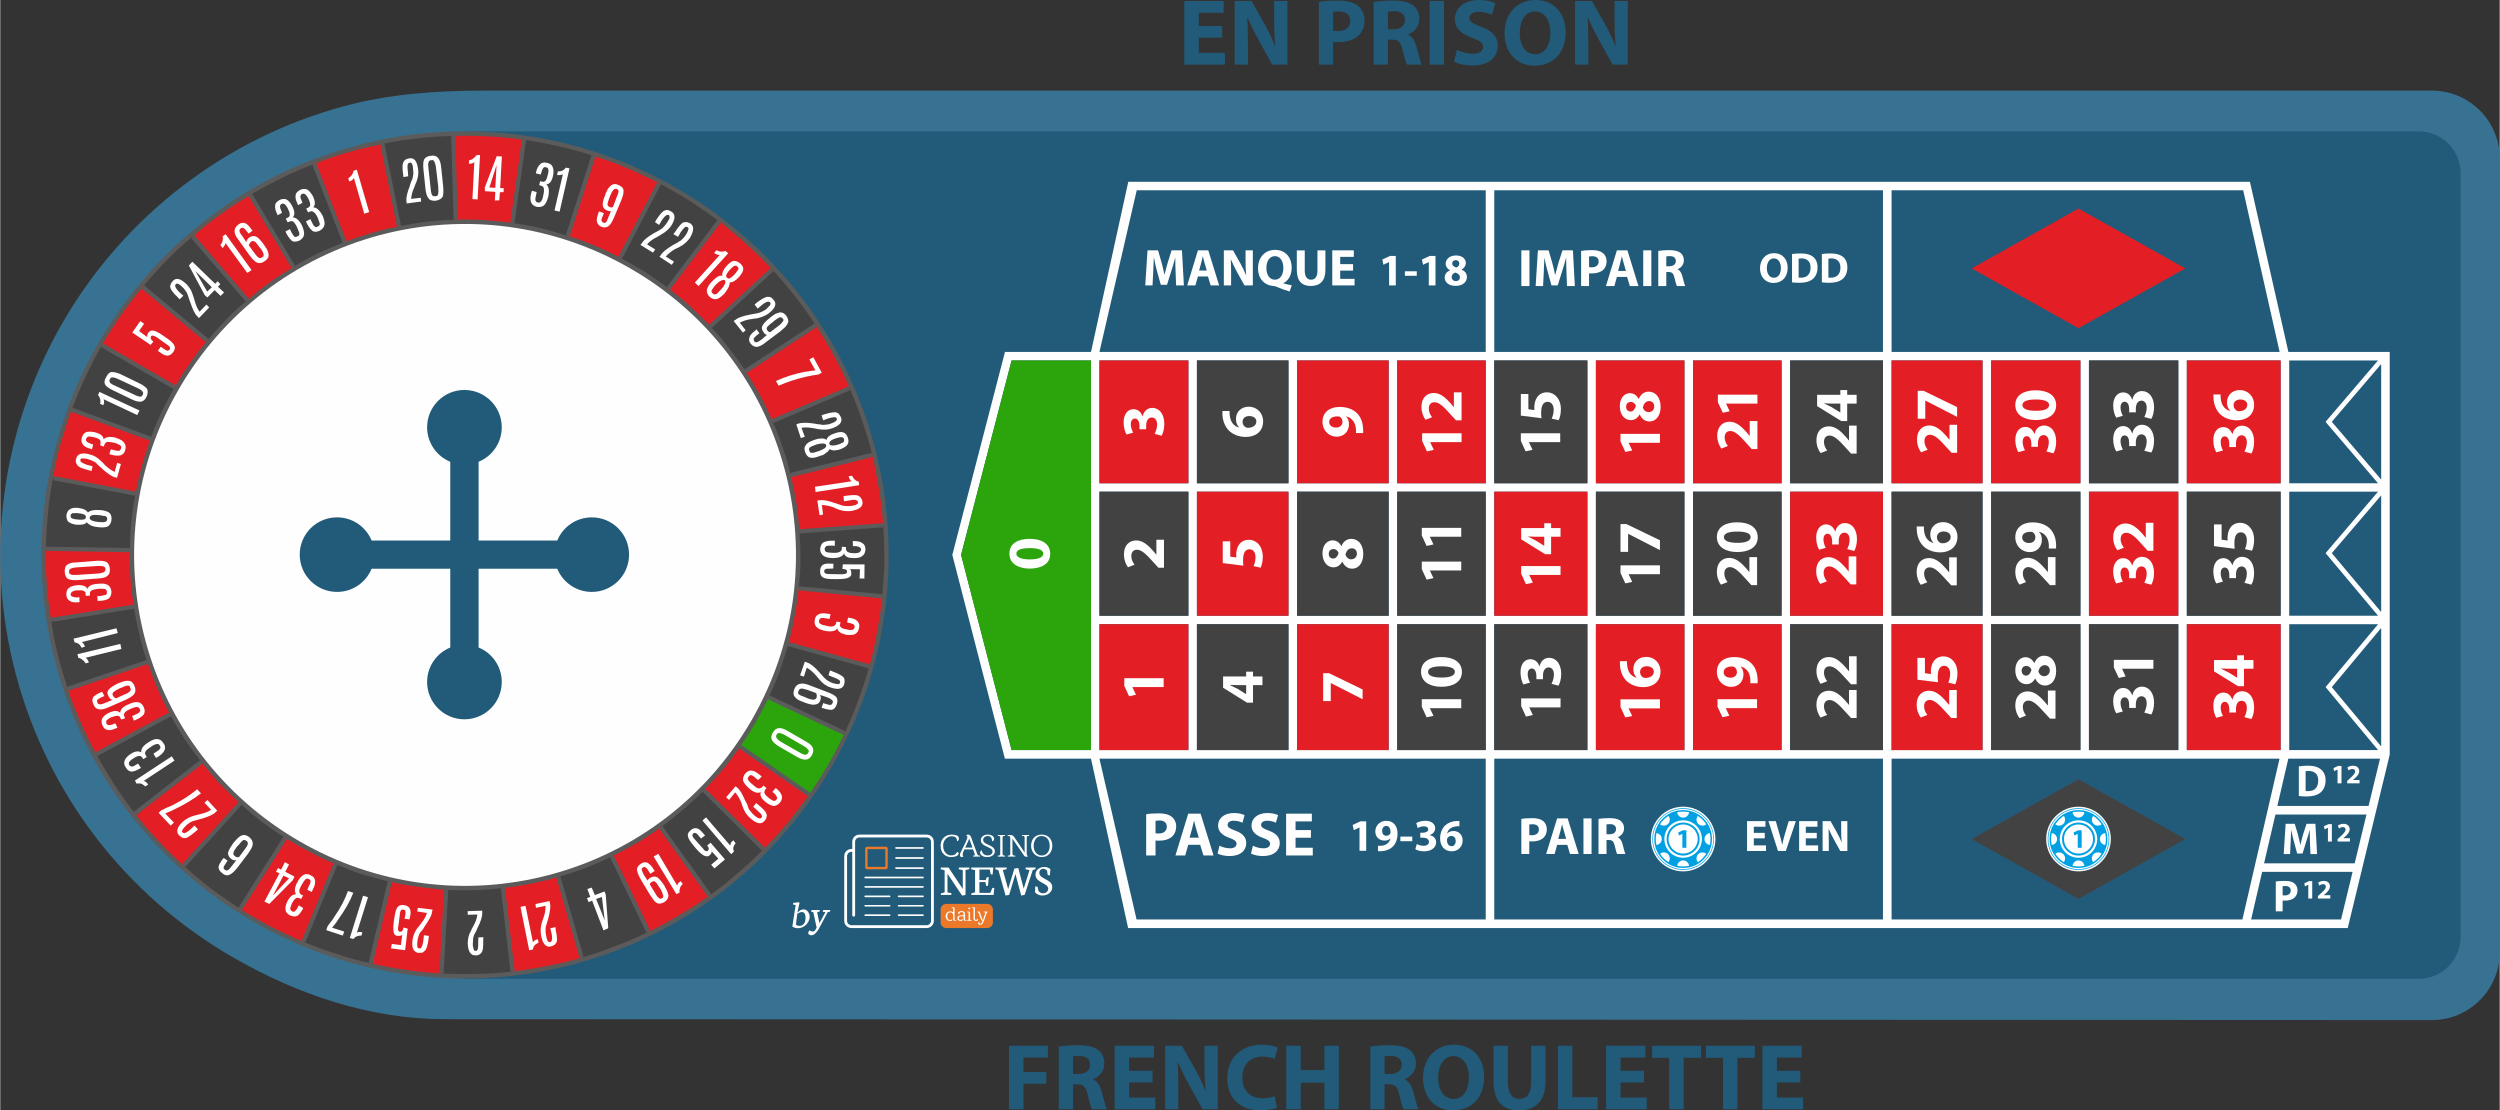 <?xml version="1.0" encoding="UTF-8"?>
<!DOCTYPE svg PUBLIC "-//W3C//DTD SVG 1.1//EN" "http://www.w3.org/Graphics/SVG/1.1/DTD/svg11.dtd">
<!-- Creator: CorelDRAW X7 -->
<svg xmlns="http://www.w3.org/2000/svg" xml:space="preserve" width="2990px" height="1328px" version="1.1" style="shape-rendering:geometricPrecision; text-rendering:geometricPrecision; image-rendering:optimizeQuality; fill-rule:evenodd; clip-rule:evenodd"
viewBox="0 0 29900 13283"
 xmlns:xlink="http://www.w3.org/1999/xlink">
 <rect x="0" y="0" width="29900" height="13283" fill="#333333" stroke="none"/>
 <defs>
  <style type="text/css">
   <![CDATA[
    .fil13 {fill:#FEFEFE}
    .fil9 {fill:#5B5B5B}
    .fil0 {fill:#377292}
    .fil2 {fill:#225B79}
    .fil14 {fill:#00A0E3}
    .fil6 {fill:#2CA50C}
    .fil3 {fill:#434242}
    .fil4 {fill:#E31E24}
    .fil16 {fill:#EC792A}
    .fil7 {fill:#FEFEFE;fill-rule:nonzero}
    .fil12 {fill:#5B5B5B;fill-rule:nonzero}
    .fil10 {fill:#434242;fill-rule:nonzero}
    .fil8 {fill:#225B79;fill-rule:nonzero}
    .fil1 {fill:#225B79;fill-rule:nonzero}
    .fil15 {fill:#00A0E3;fill-rule:nonzero}
    .fil5 {fill:#FEFEFE;fill-rule:nonzero}
    .fil11 {fill:white;fill-rule:nonzero}
   ]]>
  </style>
 </defs>
 <g id="Layer_x0020_1">
  <g id="_1017694160">
   <g>
    <path class="fil0" d="M4121 1268c546,-147 1110,-184 1675,-184l23294 0c446,0 810,364 810,809l0 9501c0,445 -364,809 -810,809l-23775 -11c-884,0 -1752,-289 -2534,-741 -1281,-739 -2209,-1944 -2592,-3373 -381,-1427 -181,-2940 557,-4219 736,-1274 1950,-2209 3375,-2591z"/>
    <polygon class="fil1" points="14617,311 14337,311 14337,153 14634,153 14634,12 14164,12 14164,773 14650,773 14650,632 14337,632 14337,451 14617,451 "/>
    <path id="1" class="fil1" d="M14925 773l0 -229c0,-124 -2,-231 -7,-332l4 -1c37,89 87,187 132,269l162 293 181 0 0 -761 -158 0 0 223c0,114 3,216 14,317l-3 0c-34,-86 -79,-181 -124,-261l-158 -279 -201 0 0 761 158 0z"/>
    <path id="2" class="fil1" d="M15774 773l170 0 0 -272c16,2 36,3 59,3 101,0 188,-24 247,-80 45,-43 70,-106 70,-180 0,-75 -33,-138 -81,-176 -51,-41 -127,-61 -233,-61 -105,0 -179,7 -232,16l0 750zm170 -630c13,-3 36,-6 71,-6 86,0 135,41 135,111 0,78 -57,124 -148,124 -25,0 -43,-1 -58,-4l0 -225z"/>
    <path id="3" class="fil1" d="M16429 773l171 0 0 -299 52 0c70,1 103,27 123,122 22,94 40,156 53,177l176 0c-15,-29 -38,-129 -62,-214 -19,-70 -49,-121 -102,-143l0 -3c66,-24 135,-90 135,-187 0,-70 -25,-123 -70,-159 -55,-43 -134,-60 -246,-60 -92,0 -174,7 -230,16l0 750zm171 -633c12,-2 36,-6 78,-6 79,1 126,36 126,106 0,67 -51,110 -136,110l-68 0 0 -210z"/>
    <polygon id="4" class="fil1" points="17099,12 17099,773 17271,773 17271,12 "/>
    <path id="5" class="fil1" d="M17391 738c43,24 129,46 216,46 208,0 307,-108 307,-236 0,-107 -64,-177 -198,-226 -98,-38 -141,-59 -141,-108 0,-39 36,-73 111,-73 74,0 128,22 159,36l38 -139c-45,-20 -108,-38 -194,-38 -179,0 -288,99 -288,229 0,111 83,181 209,225 91,32 128,60 128,107 0,50 -42,82 -121,82 -74,0 -145,-23 -191,-47l-35 142z"/>
    <path id="6" class="fil1" d="M18365 0c-225,0 -370,170 -370,398 0,217 132,388 358,388 222,0 373,-152 373,-401 0,-210 -127,-385 -361,-385zm-4 137c118,0 183,117 183,253 0,148 -66,259 -182,259 -115,0 -185,-105 -185,-254 0,-148 67,-258 184,-258z"/>
    <path id="7" class="fil1" d="M18997 773l0 -229c0,-124 -2,-231 -7,-332l4 -1c37,89 87,187 132,269l162 293 181 0 0 -761 -158 0 0 223c0,114 3,216 14,317l-3 0c-34,-86 -79,-181 -124,-261l-158 -279 -201 0 0 761 158 0z"/>
    <path class="fil2" d="M5562 1571l23371 0c275,0 499,225 499,500l0 9139c0,275 -224,499 -499,499l-23368 0c-275,0 -48,-224 -48,-499l0 -9139c0,-275 -230,-500 45,-500z"/>
    <polygon class="fil3" points="23583,10037 24861,9322 26139,10037 24861,10753 "/>
    <polygon class="fil4" points="23583,3211 24861,2495 26139,3211 24861,3926 "/>
    <path class="fil5" d="M17411 3112c31,0 43,22 43,43 0,22 -17,39 -36,45 -28,-8 -49,-23 -49,-48 0,-22 14,-40 42,-40l0 0zm1 251c-30,0 -50,-23 -49,-50 0,-25 16,-44 43,-52 32,9 55,27 55,58 0,25 -19,44 -49,44l0 0zm-2 57c81,0 135,-43 135,-107 0,-45 -30,-74 -65,-88l0 -1c35,-17 52,-47 52,-78 0,-42 -35,-90 -117,-90 -71,0 -124,39 -124,99 0,31 16,59 51,77l0 2c-39,17 -63,46 -63,88 0,48 41,98 131,98l0 0zm-321 -6l80 0 0 -352 -69 0 -93 43 13 62 68 -31 1 0 0 278zm-286 -169l0 54 142 0 0 -54 -142 0zm-189 169l80 0 0 -352 -69 0 -92 43 13 62 67 -31 1 0 0 278z"/>
    <path class="fil5" d="M16183 3160l-154 0 0 -87 163 0 0 -78 -258 0 0 419 267 0 0 -78 -172 0 0 -99 154 0 0 -77zm-673 -165l0 234c0,134 62,192 167,192 110,0 175,-61 175,-191l0 -235 -95 0 0 241c0,74 -27,110 -77,110 -47,0 -75,-37 -75,-110l0 -241 -95 0 0 0zm-263 351c-63,0 -102,-61 -101,-140 0,-79 37,-142 102,-142 64,0 101,63 101,140 0,82 -37,142 -102,142zm203 67c-33,-6 -68,-14 -101,-23l0 -3c56,-25 100,-92 100,-187 0,-114 -70,-211 -199,-211 -125,0 -204,94 -204,220 0,137 89,206 182,212 10,1 20,2 30,6 56,24 105,42 165,60l27 -74 0 0zm-726 1l0 -126c0,-68 -1,-127 -4,-182l2 -1c21,49 48,103 72,148l90 161 100 0 0 -419 -87 0 0 123c0,63 1,119 7,175l-1 0c-19,-47 -44,-100 -69,-144l-87 -154 -110 0 0 419 87 0 0 0zm-383 -178l25 -89c7,-24 13,-55 19,-81l1 0c7,26 13,56 21,81l26 89 -92 0 0 0zm106 71l32 107 102 0 -130 -419 -124 0 -128 419 98 0 30 -107 120 0zm-381 107l93 0 -23 -419 -124 0 -44 140c-14,47 -28,101 -40,150l-2 0c-9,-49 -22,-101 -35,-149l-41 -141 -126 0 -27 419 87 0 8 -158c3,-53 5,-117 7,-174l2 0c10,55 23,114 37,164l45 161 74 0 51 -163c16,-49 34,-108 47,-162l1 0c0,61 2,122 4,172l6 160 0 0z"/>
    <path class="fil5" d="M21869 3095c7,-2 18,-4 35,-4 68,0 110,39 109,110 0,83 -46,121 -117,121 -9,0 -20,0 -27,-1l0 -226zm-78 283c19,2 48,5 89,5 67,0 122,-14 158,-45 34,-27 58,-73 58,-139 0,-62 -23,-104 -58,-131 -34,-24 -77,-36 -142,-36 -39,0 -77,2 -105,7l0 339zm-278 -283c6,-2 17,-4 35,-4 67,0 109,39 108,110 0,83 -46,121 -116,121 -10,0 -21,0 -27,-1l0 -226zm-79 283c19,2 49,5 89,5 68,0 122,-14 159,-45 33,-27 57,-73 57,-139 0,-62 -22,-104 -58,-131 -33,-24 -76,-36 -141,-36 -40,0 -77,2 -106,7l0 339zm-217 -287c54,0 84,53 84,115 0,67 -30,117 -84,117 -52,0 -84,-47 -84,-115 0,-67 31,-117 84,-117zm2 -62c-102,0 -168,77 -168,181 0,97 60,175 162,175 101,0 169,-69 169,-182 0,-95 -57,-174 -163,-174z"/>
    <path class="fil5" d="M19930 3068c7,-2 20,-4 43,-4 45,0 71,20 71,59 0,38 -29,62 -77,62l-37 0 0 -117 0 0zm-96 354l96 0 0 -168 29 0c39,1 57,16 69,68 12,53 22,88 29,100l99 0c-8,-17 -22,-73 -35,-120 -11,-39 -27,-68 -56,-80l0 -2c36,-13 75,-51 75,-105 0,-39 -14,-69 -39,-89 -31,-24 -76,-34 -138,-34 -52,0 -97,4 -129,10l0 420 0 0zm-180 -427l0 427 97 0 0 -427 -97 0zm-301 246l25 -91c7,-25 14,-57 20,-82l1 0c6,25 14,57 22,82l26 91 -94 0 0 0zm108 72l33 109 103 0 -132 -427 -126 0 -131 427 101 0 30 -109 122 0zm-455 -244c7,-1 20,-4 40,-4 48,0 75,24 75,63 0,44 -32,70 -82,70 -15,0 -25,-1 -33,-3l0 -126zm-95 353l95 0 0 -152c9,0 20,1 33,1 57,0 105,-14 138,-44 25,-25 39,-60 39,-102 0,-41 -18,-77 -45,-98 -28,-23 -71,-35 -130,-35 -59,0 -100,4 -130,10l0 420 0 0zm-169 0l94 0 -23 -427 -125 0 -46 142c-14,48 -28,104 -41,153l-1 0c-9,-49 -23,-103 -36,-152l-42 -143 -128 0 -27 427 89 0 8 -162c3,-53 4,-119 7,-176l1 0c10,56 25,116 39,166l45 164 75 0 52 -166c16,-50 34,-110 48,-164l1 0c0,62 3,124 4,175l6 163 0 0zm-546 -427l0 427 97 0 0 -427 -97 0z"/>
    <path class="fil5" d="M17363 10123c-38,0 -56,-33 -57,-71 0,-10 1,-16 3,-20 9,-19 27,-32 49,-32 35,0 53,28 53,60 0,36 -19,63 -48,63l0 0zm92 -302c-7,-1 -17,-1 -33,0 -55,3 -100,20 -136,52 -37,35 -62,91 -62,157 0,84 47,154 140,154 76,0 130,-58 130,-128 0,-73 -50,-115 -109,-115 -33,0 -57,11 -75,29l-2 0c10,-41 42,-79 115,-85 14,-1 23,-2 32,-1l0 -63zm-527 338c20,13 59,25 104,25 90,0 145,-46 145,-109 0,-45 -35,-77 -77,-84l0 -2c44,-15 65,-45 65,-81 0,-49 -42,-89 -117,-89 -46,0 -88,14 -109,27l17 60c14,-9 44,-21 74,-21 34,0 52,15 52,37 0,29 -36,39 -63,40l-32 0 0 59 33 0c36,0 71,16 71,50 0,27 -22,47 -65,47 -33,0 -67,-13 -81,-21l-17 62 0 0zm-179 -151l0 55 142 0 0 -55 -142 0zm-169 -128c37,0 51,37 51,74 0,11 -2,16 -4,21 -8,12 -24,23 -47,23 -33,0 -49,-26 -49,-57 -1,-36 20,-61 49,-61l0 0zm-99 303c10,0 24,1 37,0 55,-3 101,-19 135,-50 38,-35 62,-89 62,-162 0,-82 -43,-152 -134,-152 -77,0 -132,58 -132,127 0,69 50,110 110,110 32,0 54,-9 70,-25l2 1c-7,26 -22,48 -45,64 -19,13 -44,21 -69,22 -16,1 -25,1 -36,0l0 65 0 0zm-221 -5l80 0 0 -353 -69 0 -93 44 14 62 67 -32 1 0 0 279z"/>
    <path class="fil5" d="M15679 9930l-184 0 0 -104 195 0 0 -92 -308 0 0 500 319 0 0 -93 -206 0 0 -119 184 0 0 -92zm-717 281c28,15 84,30 141,30 137,0 203,-71 203,-154 0,-71 -42,-117 -130,-150 -65,-24 -93,-38 -93,-70 0,-26 23,-49 73,-49 49,0 84,15 104,24l26 -91c-30,-14 -72,-25 -128,-25 -118,0 -190,65 -190,150 0,73 55,119 138,148 60,21 84,40 84,70 0,33 -28,54 -79,54 -49,0 -96,-15 -126,-31l-23 94 0 0zm-400 0c28,15 85,30 142,30 137,0 201,-71 201,-154 0,-71 -41,-117 -130,-150 -64,-24 -93,-38 -93,-70 0,-26 24,-49 73,-49 49,0 85,15 105,24l25 -91c-30,-14 -71,-25 -127,-25 -119,0 -190,65 -190,150 0,73 55,119 137,148 60,21 84,40 84,70 0,33 -28,54 -79,54 -48,0 -95,-15 -125,-31l-23 94 0 0zm-335 -190l30 -106c8,-29 15,-67 23,-97l1 0c8,30 16,67 25,97l32 106 -111 0 0 0zm127 85l39 128 121 0 -155 -500 -148 0 -153 500 117 0 36 -128 143 0zm-534 -286c8,-2 24,-5 47,-5 56,0 88,28 88,74 0,51 -38,82 -97,82 -17,0 -29,-1 -38,-3l0 -148 0 0zm-112 414l112 0 0 -179c10,1 24,2 39,2 66,0 124,-16 162,-52 30,-29 46,-70 46,-119 0,-49 -22,-91 -54,-116 -33,-26 -83,-40 -153,-40 -69,0 -117,4 -152,11l0 493 0 0z"/>
    <path class="fil5" d="M21874 10180l0 -108c0,-58 -1,-108 -2,-155l1 -1c18,42 41,88 62,126l76 138 85 0 0 -357 -74 0 0 104c0,54 1,102 6,149l-1 0c-16,-40 -37,-85 -59,-122l-73 -131 -95 0 0 357 74 0 0 0zm-144 -217l-131 0 0 -73 139 0 0 -67 -219 0 0 357 227 0 0 -67 -147 0 0 -84 131 0 0 -66zm-370 217l120 -357 -85 0 -46 153c-12,40 -23,83 -32,125l-2 0c-8,-44 -19,-85 -32,-127l-43 -151 -88 0 114 357 94 0 0 0zm-252 -217l-131 0 0 -73 139 0 0 -67 -220 0 0 357 227 0 0 -67 -146 0 0 -84 131 0 0 -66z"/>
    <path class="fil5" d="M19215 9862c7,-1 20,-3 43,-3 44,0 71,20 71,59 0,37 -29,62 -77,62l-37 0 0 -118 0 0zm-96 354l96 0 0 -167 29 0c39,0 57,15 69,68 12,52 22,87 29,99l99 0c-9,-16 -22,-72 -35,-120 -11,-39 -27,-67 -57,-80l0 -1c36,-13 76,-51 76,-105 0,-39 -15,-69 -40,-89 -30,-25 -75,-34 -137,-34 -52,0 -98,4 -129,9l0 420 0 0zm-180 -426l0 426 97 0 0 -426 -97 0zm-302 245l26 -91c7,-24 14,-56 20,-82l1 0c6,26 14,57 22,82l26 91 -95 0 0 0zm109 72l32 109 104 0 -132 -426 -126 0 -131 426 101 0 30 -109 122 0zm-455 -243c7,-2 20,-4 39,-4 49,0 76,23 76,62 0,44 -32,70 -83,70 -14,0 -24,-1 -32,-2l0 -126zm-95 352l95 0 0 -152c9,1 20,2 32,2 58,0 106,-14 139,-45 25,-24 39,-59 39,-101 0,-41 -18,-77 -45,-99 -28,-22 -71,-34 -130,-34 -59,0 -100,4 -130,9l0 420 0 0z"/>
    <path class="fil5" d="M28584 4210l0 4819c-167,692 -335,1382 -502,2073l-14590 0 -444 -2026 -1030 0c-210,-814 -421,-1626 -629,-2438 209,-810 419,-1619 630,-2428l1029 0 446 -2035 13418 0 460 2035 1212 0zm-102 145l-591 691 591 691 0 -1382zm-38 1426l-612 -716 -15 -19 15 -18 612 -716 -1062 0 0 1469 1062 0zm38 145l-591 691 591 705 0 -1396zm-37 1440l-613 -731 -15 -18 15 -18 612 -717 -1062 0 0 1484 1063 0zm37 146l-591 708 591 709 0 -1417zm-37 1461l-613 -735 -15 -19 15 -18 613 -734 -1063 0 0 1506 1063 0zm-1074 103l-131 565 1091 0 137 -565 -1097 0zm-154 668l-136 584 1084 0 141 -584 -1089 0zm-159 686l-132 569 1076 0 138 -569 -1082 0zm-236 569l444 -1923 -4641 0 0 1923 4197 0zm457 -2026l0 -1506 -1122 0 0 1506 1122 0zm0 -1607l0 -1484 -1122 0 0 1484 1122 0zm0 -1585l0 -1469 -1122 0 0 1469 1122 0zm-12 -1571l-436 -1934 -4206 0 0 1934 4642 0zm-3451 102l0 1469 1068 0 0 -1469 -1068 0zm0 1570l0 1484 1068 0 0 -1484 -1068 0zm0 1585l0 1506 1068 0 0 -1506 -1068 0zm-103 1506l0 -1506 -1088 0 0 1506 1088 0zm0 -1607l0 -1484 -1088 0 0 1484 1088 0zm0 -1585l0 -1469 -1088 0 0 1469 1088 0zm1273 -1469l0 1469 1069 0 0 -1469 -1069 0zm0 1570l0 1484 1069 0 0 -1484 -1069 0zm0 1585l0 1506 1069 0 0 -1506 -1069 0zm-5898 -3155l0 1469 1059 0 0 -1469 -1059 0zm0 1570l0 1484 1059 0 0 -1484 -1059 0zm0 1585l0 1506 1059 0 0 -1506 -1059 0zm-102 1506l0 -1506 -1114 0 0 1506 1114 0zm0 -1607l0 -1484 -1114 0 0 1484 1114 0zm0 -1585l0 -1469 -1114 0 0 1469 1114 0zm1264 -1469l0 1469 1059 0 0 -1469 -1059 0zm0 1570l0 1484 1059 0 0 -1484 -1059 0zm0 1585l0 1506 1059 0 0 -1506 -1059 0zm1161 -3155l0 1469 1111 0 0 -1469 -1111 0zm0 1570l0 1484 1111 0 0 -1484 -1111 0zm0 1585l0 1506 1111 0 0 -1506 -1111 0zm-5898 -3155l0 1469 1096 0 0 -1469 -1096 0zm0 1570l0 1484 1096 0 0 -1484 -1096 0zm0 1585l0 1506 1096 0 0 -1506 -1096 0zm-103 1506l0 -1506 -1095 0 0 1506 1095 0zm0 -1607l0 -1484 -1095 0 0 1484 1095 0zm0 -1585l0 -1469 -1095 0 0 1469 1095 0zm1301 -1469l0 1469 1059 0 0 -1469 -1059 0zm0 1570l0 1484 1059 0 0 -1484 -1059 0zm0 1585l0 1506 1059 0 0 -1506 -1059 0zm-2498 1506l0 -1506 -1064 0 0 1506 1064 0zm0 -1607l0 -1484 -1064 0 0 1484 1064 0zm0 -1585l0 -1469 -1064 0 0 1469 1064 0zm-1165 3192l0 -4661 -950 0 -604 2326 604 2335 950 0zm9474 103l-4650 0 0 1923 4650 0 0 -1923zm-4752 0l-4621 0 444 1923 4177 0 0 -1923zm-4621 -4866l4621 0 0 -1934 -4175 0 -446 1934zm4723 0l4650 0 0 -1934 -4650 0 0 1934z"/>
    <polygon class="fil4" points="13149,7467 13149,8973 14213,8973 14213,7467 "/>
    <polygon class="fil4" points="13149,4312 13149,5781 14213,5781 14213,4312 "/>
    <polygon class="fil4" points="15513,7467 15513,8973 16609,8973 16609,7467 "/>
    <polygon class="fil4" points="14315,5882 14315,7366 15410,7366 15410,5882 "/>
    <polygon class="fil4" points="15513,4312 15513,5781 16609,5781 16609,4312 "/>
    <polygon class="fil4" points="16711,4312 16711,5781 17770,5781 17770,4312 "/>
    <polygon class="fil4" points="17872,5882 17872,7366 18986,7366 18986,5882 "/>
    <polygon class="fil4" points="19088,4312 19088,5781 20147,5781 20147,4312 "/>
    <polygon class="fil4" points="20250,4312 20250,5781 21309,5781 21309,4312 "/>
    <polygon class="fil4" points="19088,7467 19088,8973 20147,8973 20147,7467 "/>
    <polygon class="fil4" points="20250,7467 20250,8973 21309,8973 21309,7467 "/>
    <polygon class="fil4" points="21411,5882 21411,7366 22522,7366 22522,5882 "/>
    <polygon class="fil4" points="22625,4312 22625,5781 23713,5781 23713,4312 "/>
    <polygon class="fil4" points="23816,4312 23816,5781 24884,5781 24884,4312 "/>
    <polygon class="fil4" points="24986,5882 24986,7366 26055,7366 26055,5882 "/>
    <polygon class="fil4" points="26157,4312 26157,5781 27279,5781 27279,4312 "/>
    <polygon class="fil4" points="22625,7467 22625,8973 23713,8973 23713,7467 "/>
    <polygon class="fil4" points="26157,7467 26157,8973 27279,8973 27279,7467 "/>
    <polygon class="fil3" points="14315,7467 14315,8973 15410,8973 15410,7467 "/>
    <polygon class="fil3" points="13149,5882 13149,7366 14213,7366 14213,5882 "/>
    <polygon class="fil3" points="14315,4312 14315,5781 15410,5781 15410,4312 "/>
    <polygon class="fil3" points="15513,5882 15513,7366 16609,7366 16609,5882 "/>
    <polygon class="fil3" points="16711,7467 16711,8973 17770,8973 17770,7467 "/>
    <polygon class="fil3" points="16711,5882 16711,7366 17770,7366 17770,5882 "/>
    <polygon class="fil3" points="17872,7467 17872,8973 18986,8973 18986,7467 "/>
    <polygon class="fil3" points="19088,5882 19088,7366 20147,7366 20147,5882 "/>
    <polygon class="fil3" points="20250,5882 20250,7366 21309,7366 21309,5882 "/>
    <polygon class="fil3" points="21411,4312 21411,5781 22522,5781 22522,4312 "/>
    <polygon class="fil3" points="21411,7467 21411,8973 22522,8973 22522,7467 "/>
    <polygon class="fil3" points="17872,4312 17872,5781 18986,5781 18986,4312 "/>
    <polygon class="fil3" points="22625,5882 22625,7366 23713,7366 23713,5882 "/>
    <polygon class="fil3" points="23816,7467 23816,8973 24884,8973 24884,7467 "/>
    <polygon class="fil3" points="23816,5882 23816,7366 24884,7366 24884,5882 "/>
    <polygon class="fil3" points="24986,7467 24986,8973 26055,8973 26055,7467 "/>
    <polygon class="fil3" points="24986,4312 24986,5781 26055,5781 26055,4312 "/>
    <polygon class="fil3" points="26157,5882 26157,7366 27279,7366 27279,5882 "/>
    <polygon class="fil5" points="13917,8219 13917,8113 13446,8113 13446,8204 13503,8329 13586,8311 13543,8220 13543,8219 "/>
    <path class="fil5" d="M13921 6457l-91 0 0 178 -1 0 -37 -44c-60,-68 -123,-126 -203,-126 -85,0 -147,60 -147,166 0,65 21,119 48,155l79 -31c-19,-25 -39,-60 -39,-102 0,-54 30,-77 69,-77 55,2 108,51 200,155l56 61 66 0 0 -335 0 0z"/>
    <path class="fil5" d="M13892 5213c17,-28 33,-79 33,-141 0,-119 -60,-193 -145,-193 -61,0 -104,47 -114,103l-1 0c-20,-58 -60,-87 -110,-87 -65,0 -117,57 -117,157 0,62 17,118 35,146l80 -22c-12,-20 -29,-60 -29,-99 0,-47 21,-70 50,-70 39,0 53,47 54,84l0 44 80 0 0 -46c0,-48 20,-95 67,-95 35,0 64,29 64,86 0,46 -20,91 -30,110l83 23 0 0z"/>
    <path class="fil5" d="M15099 8092l-113 0 0 -57 -82 0 0 57 -276 0 0 135 287 179 71 0 0 -210 113 0 0 -104 0 0zm-195 211l-2 0 -103 -64c-30,-16 -57,-28 -88,-43l0 -3c31,2 60,3 88,3l105 0 0 107 0 0z"/>
    <path class="fil5" d="M14624 6476l0 260 247 31c-3,-19 -4,-37 -4,-63 0,-95 29,-133 78,-133 50,0 71,48 71,94 0,43 -13,86 -23,107l84 19c13,-26 26,-73 26,-131 0,-127 -77,-203 -165,-203 -55,0 -94,22 -119,58 -24,33 -34,79 -34,124 0,11 0,20 1,30l-72 -10 0 -183 -91 0 1 0z"/>
    <path class="fil5" d="M14620 4917c-1,11 -1,24 0,44 5,74 28,135 71,183 47,50 120,83 210,83 112,0 206,-61 206,-188 0,-101 -77,-174 -171,-174 -97,0 -154,68 -154,146 0,44 14,77 37,101l0 2c-54,-13 -104,-56 -112,-154 -2,-17 -2,-30 -2,-43l-85 0 0 0zm406 124c0,50 -46,75 -96,77 -13,0 -21,-2 -27,-5 -24,-10 -42,-36 -42,-66 0,-47 37,-70 81,-70 48,0 84,25 84,64l0 0z"/>
    <polygon class="fil5" points="15825,8387 15916,8387 15916,8171 15917,8171 16297,8365 16297,8248 15895,8053 15825,8053 "/>
    <path class="fil5" d="M16305 6627c0,-109 -57,-181 -144,-181 -60,0 -99,41 -117,87l-2 0c-23,-48 -64,-69 -104,-69 -57,0 -121,46 -121,156 0,95 53,167 132,167 42,0 81,-23 104,-68l2 0c23,51 62,84 118,84 65,0 132,-55 132,-176l0 0zm-76 -4c0,41 -33,68 -67,68 -34,0 -60,-22 -70,-59 12,-43 36,-73 77,-73 34,0 60,25 60,64l0 0zm-337 2c0,-40 29,-57 57,-57 30,0 53,23 61,48 -12,37 -32,66 -64,66 -30,0 -54,-19 -54,-57l0 0z"/>
    <path class="fil5" d="M16303 5181c1,-12 2,-31 0,-50 -3,-74 -25,-135 -65,-180 -48,-52 -120,-83 -217,-83 -111,0 -204,58 -204,178 0,105 78,178 169,178 92,0 148,-67 148,-147 0,-43 -12,-73 -34,-94l1 -2c35,8 66,29 86,59 18,25 28,59 30,93 2,22 2,34 0,48l86 0 0 0zm-406 -132c0,-50 50,-68 99,-68 15,0 22,2 29,5 17,11 31,31 31,61 0,45 -35,68 -76,68 -49,0 -83,-28 -83,-66z"/>
    <polygon class="fil5" points="17477,8472 17477,8364 17005,8364 17005,8455 17063,8581 17145,8563 17102,8473 17102,8472 "/>
    <path id="_1" class="fil5" d="M16996 8036c0,122 109,180 245,180 133,-1 244,-54 244,-177 0,-120 -101,-179 -246,-179 -130,0 -243,50 -243,176zm84 1c0,-44 55,-66 160,-66 107,0 161,23 161,65 0,44 -52,70 -160,69 -110,1 -161,-26 -161,-68z"/>
    <polygon class="fil5" points="17477,6824 17477,6718 17005,6718 17005,6809 17063,6934 17145,6916 17102,6826 17102,6824 "/>
    <polygon id="_1_0" class="fil5" points="17477,6421 17477,6315 17005,6315 17005,6406 17063,6531 17145,6513 17102,6423 17102,6421 "/>
    <polygon class="fil5" points="17481,5289 17481,5183 17009,5183 17009,5274 17067,5400 17149,5381 17106,5291 17106,5289 "/>
    <path id="_1_1" class="fil5" d="M17481 4693l-92 0 0 178 -1 0 -36 -44c-61,-68 -124,-126 -204,-126 -85,0 -147,60 -147,166 0,65 22,119 48,155l79 -31c-19,-25 -39,-60 -39,-102 0,-54 30,-77 69,-77 56,1 108,51 200,155l56 61 67 0 0 -335 0 0z"/>
    <polygon class="fil5" points="18665,8462 18665,8355 18194,8355 18194,8446 18251,8572 18334,8554 18291,8463 18291,8462 "/>
    <path id="_1_2" class="fil5" d="M18640 8203c17,-28 33,-79 33,-141 0,-119 -61,-193 -145,-193 -61,0 -104,46 -114,103l-1 0c-20,-58 -60,-86 -110,-86 -65,0 -117,55 -117,156 0,62 17,118 35,146l80 -22c-12,-20 -29,-60 -29,-100 0,-46 21,-69 49,-69 40,0 54,47 55,85l0 43 79 0 0 -45c0,-50 21,-96 68,-96 35,0 63,29 63,87 0,45 -19,90 -29,109l83 23 0 0z"/>
    <polygon class="fil5" points="18665,6878 18665,6772 18194,6772 18194,6863 18251,6988 18334,6970 18291,6880 18291,6878 "/>
    <path id="_1_3" class="fil5" d="M18665 6317l-113 0 0 -57 -82 0 0 57 -276 0 0 135 287 178 71 0 0 -209 113 0 0 -104 0 0zm-195 211l-2 0 -103 -64c-30,-16 -57,-28 -88,-44l0 -2c31,2 60,3 88,3l105 0 0 107 0 0z"/>
    <polygon class="fil5" points="18661,5289 18661,5183 18190,5183 18190,5274 18247,5399 18330,5381 18287,5291 18287,5289 "/>
    <path id="_1_4" class="fil5" d="M18190 4713l0 259 247 31c-3,-19 -4,-37 -4,-63 0,-95 29,-133 78,-133 50,0 72,48 72,94 0,43 -14,86 -24,107l83 19c14,-26 27,-73 27,-132 0,-126 -77,-202 -166,-202 -54,0 -93,23 -117,58 -25,33 -35,79 -35,124 0,11 0,20 1,31l-72 -11 0 -182 -90 0 0 0z"/>
    <polygon class="fil5" points="19854,8474 19854,8366 19382,8366 19382,8458 19440,8583 19522,8565 19479,8475 19479,8474 "/>
    <path id="_1_5" class="fil5" d="M19375 7910c0,11 0,24 1,44 4,74 27,135 69,182 47,51 121,84 210,84 113,0 206,-62 206,-188 0,-102 -76,-174 -170,-174 -98,0 -155,67 -155,146 0,44 14,78 39,101l0 2c-56,-12 -106,-57 -114,-154 -1,-18 -2,-31 -1,-43l-85 0 0 0zm406 124c0,50 -46,74 -96,76 -13,0 -22,-1 -28,-4 -23,-11 -41,-35 -41,-66 0,-47 37,-70 80,-70 48,0 85,25 85,64l0 0z"/>
    <polygon class="fil5" points="19854,6869 19854,6763 19382,6763 19382,6854 19440,6979 19522,6961 19480,6871 19480,6869 "/>
    <polygon id="_1_6" class="fil5" points="19382,6602 19473,6602 19473,6386 19474,6386 19854,6581 19854,6463 19452,6269 19382,6269 "/>
    <polygon class="fil5" points="19854,5297 19854,5190 19382,5190 19382,5281 19440,5407 19522,5389 19480,5298 19480,5297 "/>
    <path id="_1_7" class="fil5" d="M19862 4867c0,-109 -57,-182 -144,-182 -60,0 -99,42 -117,87l-2 0c-23,-46 -64,-69 -104,-69 -57,0 -121,47 -121,157 0,95 53,166 132,166 42,0 81,-22 104,-68l2 0c23,52 62,84 118,84 65,0 132,-55 132,-175l0 0zm-76 -4c0,42 -33,68 -67,67 -34,0 -60,-21 -70,-58 12,-43 36,-74 77,-74 34,0 60,26 60,65l0 0zm-337 2c0,-41 29,-57 57,-57 30,0 53,22 60,47 -11,38 -31,68 -63,68 -30,0 -54,-21 -54,-58l0 0z"/>
    <polygon class="fil5" points="21016,8471 21016,8364 20543,8364 20543,8455 20602,8580 20684,8562 20642,8473 20642,8471 "/>
    <path id="_1_8" class="fil5" d="M21022 8174c1,-13 2,-31 0,-50 -3,-74 -25,-136 -66,-180 -48,-52 -119,-84 -218,-84 -110,0 -203,58 -203,179 0,104 78,178 170,178 92,0 148,-67 148,-148 0,-42 -13,-73 -34,-94l1 -2c35,9 65,29 86,59 18,26 27,61 29,94 2,22 2,34 0,48l87 0 0 0zm-406 -132c0,-50 49,-69 99,-69 14,0 21,2 28,6 17,10 32,31 32,61 0,45 -36,67 -76,67 -50,1 -83,-27 -83,-65z"/>
    <path class="fil5" d="M21016 6665l-92 0 0 178 -1 0 -36 -43c-61,-68 -124,-126 -204,-126 -85,0 -148,59 -148,165 0,65 22,120 49,155l79 -31c-19,-24 -39,-60 -39,-101 0,-54 31,-78 69,-78 55,2 108,52 200,155l55 61 68 0 0 -335 0 0z"/>
    <path id="_1_9" class="fil5" d="M20535 6424c0,122 109,180 246,180 132,0 243,-54 243,-176 0,-120 -101,-180 -246,-180 -130,0 -243,50 -243,176zm84 2c0,-45 55,-67 160,-67 107,0 160,23 160,66 0,42 -51,69 -158,69 -111,0 -162,-28 -162,-68z"/>
    <path class="fil5" d="M21020 5037l-92 0 0 178 -1 0 -36 -44c-61,-68 -124,-126 -204,-126 -85,0 -148,60 -148,166 0,64 23,120 49,155l79 -31c-19,-25 -39,-61 -39,-102 0,-54 30,-77 69,-77 55,2 108,51 200,155l55 61 68 0 0 -335 0 0z"/>
    <polygon class="fil6" points="13048,8973 13048,4312 12098,4312 11494,6638 12098,8973 "/>
    <polygon id="_1_10" class="fil5" points="21020,4828 21020,4721 20547,4721 20547,4812 20606,4938 20688,4920 20645,4829 20645,4828 "/>
    <path class="fil5" d="M22207 8254l-91 0 0 178 -2 0 -36 -43c-61,-68 -123,-126 -203,-126 -85,0 -149,59 -149,166 0,64 23,119 50,155l79 -32c-19,-24 -39,-60 -39,-101 0,-54 30,-77 68,-77 55,1 109,51 201,155l55 60 67 0 0 -335 0 0z"/>
    <path id="_1_11" class="fil5" d="M22207 7851l-91 0 0 178 -2 0 -36 -43c-61,-68 -123,-126 -203,-126 -85,0 -149,59 -149,166 0,64 23,119 50,155l79 -32c-19,-24 -39,-60 -39,-101 0,-54 30,-77 68,-77 55,1 109,51 201,155l55 60 67 0 0 -335 0 0z"/>
    <path class="fil5" d="M22203 6656l-91 0 0 178 -2 0 -36 -43c-60,-68 -123,-126 -203,-126 -85,0 -148,59 -148,165 0,65 21,120 49,155l79 -31c-19,-24 -39,-60 -39,-101 0,-54 30,-78 68,-78 55,2 109,52 201,155l55 61 67 0 0 -335 0 0z"/>
    <path id="_1_12" class="fil5" d="M22178 6591c17,-28 33,-79 33,-141 0,-119 -61,-193 -145,-193 -61,0 -104,47 -114,103l-1 0c-22,-58 -61,-87 -110,-87 -65,0 -118,57 -118,157 0,62 17,118 36,146l79 -22c-11,-19 -28,-60 -28,-99 0,-46 21,-70 49,-70 40,0 54,47 55,84l0 44 79 0 0 -46c0,-48 21,-95 68,-95 35,0 62,29 62,86 0,46 -18,91 -29,110l84 23 0 0z"/>
    <path class="fil5" d="M22207 5091l-91 0 0 178 -2 0 -36 -43c-61,-68 -123,-126 -203,-126 -85,0 -149,59 -149,165 0,65 23,120 50,155l79 -31c-19,-24 -39,-60 -39,-101 0,-55 30,-78 68,-78 55,2 109,52 201,155l55 61 67 0 0 -335 0 0z"/>
    <path id="_1_13" class="fil5" d="M22207 4723l-113 0 0 -57 -82 0 0 57 -278 0 0 135 289 179 71 0 0 -209 113 0 0 -105 0 0zm-195 211l-2 0 -103 -64c-30,-16 -57,-28 -88,-43l0 -3c31,2 59,4 88,4l105 0 0 106 0 0z"/>
    <path class="fil5" d="M23405 8254l-91 0 0 178 -2 0 -36 -43c-60,-68 -123,-126 -203,-126 -85,0 -148,59 -148,165 0,65 22,120 49,155l79 -31c-19,-24 -39,-60 -39,-101 0,-55 30,-78 68,-78 56,2 109,52 201,155l56 61 66 0 0 -335 0 0z"/>
    <path id="_1_14" class="fil5" d="M22934 7870l0 261 247 31c-3,-19 -4,-38 -4,-64 0,-94 29,-133 78,-133 50,0 71,49 71,94 0,44 -13,86 -23,107l83 20c14,-26 27,-74 27,-132 0,-126 -77,-202 -166,-202 -54,0 -93,22 -118,58 -24,33 -34,78 -34,123 0,12 0,20 1,31l-72 -11 0 -183 -91 0 1 0z"/>
    <path class="fil5" d="M23405 6667l-91 0 0 178 -2 0 -36 -43c-60,-68 -123,-126 -203,-126 -85,0 -148,59 -148,166 0,64 22,119 49,154l79 -31c-19,-24 -39,-60 -39,-101 0,-54 30,-77 68,-77 56,1 109,51 201,155l56 60 66 0 0 -335 0 0z"/>
    <path id="_1_15" class="fil5" d="M22926 6298c-1,11 -1,24 1,44 3,74 28,135 70,183 47,50 121,83 210,83 112,0 206,-62 206,-188 0,-101 -76,-174 -171,-174 -97,0 -154,68 -154,146 0,44 14,77 38,101l0 2c-55,-13 -105,-56 -113,-154 -1,-17 -2,-30 -1,-43l-86 0 0 0zm406 124c0,50 -46,75 -95,77 -13,0 -22,-2 -28,-5 -24,-11 -42,-36 -42,-66 0,-47 38,-70 81,-70 48,0 84,25 84,64l0 0z"/>
    <path class="fil5" d="M23409 5082l-91 0 0 178 -2 0 -36 -44c-60,-67 -123,-126 -203,-126 -85,0 -148,60 -148,166 0,65 22,120 49,155l79 -31c-19,-25 -39,-60 -39,-101 0,-55 30,-78 68,-78 56,2 109,52 201,155l56 61 66 0 0 -335 0 0z"/>
    <polygon id="_1_16" class="fil5" points="22938,5009 23028,5009 23028,4792 23029,4792 23409,4987 23409,4870 23007,4675 22938,4675 "/>
    <path class="fil5" d="M24586 8261l-91 0 0 178 -2 0 -36 -43c-60,-68 -123,-125 -203,-125 -85,0 -149,59 -149,165 0,64 23,119 50,155l79 -31c-19,-25 -39,-60 -39,-102 0,-54 30,-77 68,-77 55,1 109,51 201,155l56 61 66 0 0 -336 0 0z"/>
    <path id="_1_17" class="fil5" d="M24594 8026c0,-109 -57,-182 -143,-182 -61,0 -100,41 -117,87l-3 0c-24,-46 -63,-69 -104,-69 -57,0 -122,47 -122,156 0,95 54,167 134,167 41,0 79,-23 103,-68l2 0c23,51 62,84 118,84 65,0 132,-55 132,-175l0 0zm-76 -5c0,41 -33,68 -67,68 -34,0 -60,-22 -70,-58 12,-44 36,-74 78,-74 33,0 59,25 59,64l0 0zm-337 2c0,-40 29,-57 58,-57 29,0 52,23 60,48 -12,38 -32,68 -64,68 -30,0 -54,-21 -54,-59l0 0z"/>
    <path class="fil5" d="M24586 6665l-91 0 0 178 -2 0 -36 -44c-60,-68 -123,-126 -203,-126 -85,0 -149,60 -149,166 0,65 23,120 50,155l79 -31c-19,-25 -39,-60 -39,-102 0,-54 30,-77 68,-77 55,2 109,51 201,155l56 61 66 0 0 -335 0 0z"/>
    <path id="_1_18" class="fil5" d="M24593 6562c0,-12 1,-31 0,-50 -3,-74 -26,-135 -66,-180 -48,-52 -120,-83 -218,-83 -110,0 -204,58 -204,178 0,105 79,178 171,178 92,0 147,-67 147,-147 0,-43 -12,-73 -34,-94l1 -2c35,8 66,28 87,59 17,25 26,59 29,93 1,22 1,34 0,48l87 0 0 0zm-406 -132c0,-50 49,-68 99,-68 13,0 21,2 27,5 18,10 32,31 32,61 0,45 -35,68 -76,68 -49,0 -82,-28 -82,-66z"/>
    <path class="fil5" d="M24561 5423c17,-27 33,-78 33,-140 0,-119 -61,-193 -145,-193 -61,0 -104,46 -114,103l-1 0c-22,-58 -61,-86 -110,-86 -65,0 -119,55 -119,156 0,61 19,118 37,146l79 -22c-11,-20 -28,-60 -28,-100 0,-46 21,-69 49,-69 40,0 54,47 55,85l0 42 79 0 0 -44c0,-50 21,-96 67,-96 36,0 63,29 63,86 0,46 -18,90 -29,110l84 22 0 0z"/>
    <path id="_1_19" class="fil5" d="M24105 4844c0,123 109,181 246,181 133,-1 243,-55 243,-177 0,-120 -101,-179 -246,-179 -130,0 -243,50 -243,175zm85 2c0,-44 54,-67 160,-67 106,0 160,24 160,66 0,43 -51,70 -159,69 -110,1 -161,-28 -161,-68z"/>
    <path class="fil5" d="M25732 8547c17,-27 33,-78 33,-140 0,-119 -61,-193 -145,-193 -61,0 -104,45 -114,103l-3 0c-20,-59 -59,-87 -109,-87 -64,0 -118,56 -118,157 0,60 18,118 37,146l79 -22c-11,-20 -28,-61 -28,-100 0,-46 21,-69 49,-69 40,0 54,47 54,84l0 43 80 0 0 -45c0,-49 21,-95 67,-95 36,0 63,29 63,86 0,45 -19,90 -29,110l84 22 0 0z"/>
    <polygon id="_1_20" class="fil5" points="25757,8000 25757,7894 25284,7894 25284,7985 25343,8110 25425,8092 25383,8002 25383,8000 "/>
    <path class="fil5" d="M25732 6995c17,-28 33,-79 33,-141 0,-119 -61,-193 -145,-193 -61,0 -104,47 -114,103l-3 0c-20,-58 -59,-87 -109,-87 -64,0 -118,57 -118,157 0,62 18,118 37,146l79 -22c-11,-20 -28,-60 -28,-99 0,-47 21,-70 49,-70 40,0 54,47 54,84l0 44 80 0 0 -46c0,-49 21,-95 67,-95 36,0 63,29 63,86 0,46 -19,91 -29,110l84 23 0 0z"/>
    <path id="_1_21" class="fil5" d="M25757 6254l-91 0 0 178 -2 0 -36 -44c-61,-68 -125,-126 -203,-126 -86,0 -149,60 -149,166 0,65 22,120 50,155l78 -31c-18,-25 -39,-60 -39,-102 0,-54 31,-77 69,-77 55,2 109,51 200,155l55 61 68 0 0 -335 0 0z"/>
    <path class="fil5" d="M25732 5414c17,-27 33,-78 33,-140 0,-119 -61,-193 -145,-193 -61,0 -104,46 -114,103l-3 0c-20,-58 -59,-87 -109,-87 -64,0 -118,56 -118,157 0,61 18,118 37,146l79 -22c-11,-20 -28,-60 -28,-100 0,-46 21,-69 49,-69 40,0 54,47 54,84l0 43 80 0 0 -45c0,-49 21,-95 67,-95 36,0 63,29 63,86 0,46 -19,90 -29,110l84 22 0 0z"/>
    <path id="_1_22" class="fil5" d="M25732 5011c17,-27 33,-78 33,-140 0,-119 -61,-193 -145,-193 -61,0 -104,46 -114,103l-3 0c-20,-58 -59,-87 -109,-87 -64,0 -118,56 -118,157 0,61 18,118 37,146l79 -23c-11,-19 -28,-59 -28,-99 0,-46 21,-69 49,-69 40,0 54,47 54,84l0 43 80 0 0 -45c0,-49 21,-95 67,-95 36,0 63,29 63,86 0,46 -19,90 -29,110l84 22 0 0z"/>
    <path class="fil5" d="M26929 8602c18,-28 33,-79 33,-141 0,-119 -60,-192 -144,-192 -62,0 -104,45 -115,102l-1 0c-21,-58 -60,-86 -110,-86 -64,0 -118,55 -118,156 0,62 17,118 36,146l80 -22c-12,-20 -28,-60 -28,-99 0,-47 21,-70 49,-70 39,0 53,47 54,85l0 43 80 0 0 -45c0,-50 21,-96 67,-96 35,0 63,29 63,87 0,45 -19,90 -29,109l83 23 0 0z"/>
    <path id="_1_23" class="fil5" d="M26954 7896l-113 0 0 -57 -82 0 0 57 -277 0 0 135 288 178 71 0 0 -209 113 0 0 -104 0 0zm-195 211l-1 0 -104 -64c-30,-16 -57,-28 -87,-43l0 -3c30,2 59,3 87,3l105 0 0 107 0 0z"/>
    <path class="fil5" d="M26929 6994c18,-27 33,-78 33,-140 0,-119 -60,-193 -144,-193 -62,0 -104,46 -115,102l-1 0c-21,-57 -60,-86 -110,-86 -64,0 -118,56 -118,157 0,61 17,118 36,146l80 -23c-12,-19 -28,-60 -28,-99 0,-46 21,-69 49,-69 39,0 53,47 54,84l0 43 80 0 0 -46c0,-48 21,-94 67,-94 35,0 63,29 63,86 0,46 -19,90 -29,110l83 22 0 0z"/>
    <path id="_1_24" class="fil5" d="M26482 6273l0 260 248 32c-3,-20 -4,-38 -4,-64 0,-95 29,-133 78,-133 50,0 71,48 71,94 0,43 -13,86 -23,107l84 19c13,-26 26,-73 26,-131 0,-127 -78,-203 -165,-203 -55,0 -94,22 -119,58 -24,33 -34,79 -34,124 0,11 0,20 1,30l-72 -10 0 -183 -91 0 0 0z"/>
    <path class="fil5" d="M26929 5426c18,-28 33,-79 33,-141 0,-119 -60,-193 -144,-193 -62,0 -104,46 -115,103l-1 0c-21,-58 -60,-86 -110,-86 -64,0 -118,55 -118,156 0,62 17,118 36,146l80 -22c-12,-20 -28,-60 -28,-100 0,-46 21,-69 49,-69 39,0 53,47 54,85l0 43 80 0 0 -45c0,-50 21,-96 67,-96 35,0 63,29 63,86 0,46 -19,91 -29,110l83 23 0 0z"/>
    <path id="_1_25" class="fil5" d="M26475 4719c0,11 0,24 1,44 4,74 28,134 70,182 47,51 121,83 210,83 112,0 206,-61 206,-187 0,-102 -77,-175 -170,-175 -98,0 -155,68 -155,147 0,44 14,76 38,100l0 3c-55,-14 -105,-57 -113,-155 -1,-17 -2,-30 -1,-42l-86 0zm405 123c0,50 -44,75 -94,77 -13,0 -22,-1 -28,-4 -23,-12 -42,-37 -42,-66 0,-47 38,-70 81,-70 48,0 83,24 83,63l0 0z"/>
    <path class="fil5" d="M12072 6622c0,122 108,180 245,180 134,-1 243,-54 243,-176 0,-120 -100,-180 -246,-180 -130,0 -242,50 -242,176zm83 1c0,-44 55,-66 160,-66 107,0 162,23 162,66 0,42 -53,69 -160,69 -110,0 -162,-28 -162,-69z"/>
    <path class="fil5" d="M27221 10902l82 0 0 -129c7,1 17,1 27,1 48,0 90,-11 117,-38 22,-20 34,-51 34,-86 0,-35 -16,-65 -39,-83 -24,-20 -60,-29 -110,-29 -50,0 -86,3 -111,7l0 357zm82 -300c6,-1 17,-3 33,-3 41,0 64,20 64,53 0,37 -27,60 -70,60 -12,0 -20,-1 -27,-2l0 -108 0 0z"/>
    <path class="fil5" d="M27636 10217l79 0 -20 -362 -106 0 -39 120c-12,40 -24,88 -34,130l-2 0c-8,-43 -19,-87 -30,-129l-36 -121 -109 0 -23 362 76 0 7 -138c2,-45 4,-100 6,-150l1 0c9,48 21,99 33,141l38 141 64 0 44 -142c14,-42 29,-93 41,-140l1 0c0,53 2,106 3,149l6 139 0 0z"/>
    <path class="fil5" d="M27497 9522c20,3 50,6 92,6 71,0 129,-15 167,-47 35,-29 61,-77 61,-147 0,-63 -25,-107 -62,-135 -35,-26 -79,-39 -149,-39 -41,0 -80,3 -109,8l0 354 0 0zm81 -296c7,-2 19,-3 38,-3 70,0 114,39 113,114 0,87 -48,128 -123,127 -10,0 -21,0 -28,-2l0 -236 0 0z"/>
    <path class="fil7" d="M27960 9371l47 0 0 -208 -41 0 -55 26 8 36 40 -19 1 0 0 165zm263 0l0 -40 -79 0 0 -1 19 -16c31,-26 56,-54 56,-89 0,-38 -26,-65 -73,-65 -28,0 -53,9 -68,21l13 35c11,-8 27,-17 45,-17 24,0 34,13 34,30 0,24 -23,48 -68,88l-27 25 0 29 148 0z"/>
    <path class="fil7" d="M27845 10067l47 0 0 -208 -40 0 -55 25 8 37 40 -19 0 0 0 165zm263 0l0 -40 -78 0 0 -1 19 -16c30,-27 56,-55 56,-90 0,-37 -26,-65 -73,-65 -28,0 -53,10 -68,21l13 35c11,-8 27,-17 45,-17 24,0 34,13 34,30 -1,25 -23,48 -68,89l-27 24 0 30 147 0z"/>
    <path class="fil7" d="M27610 10749l47 0 0 -208 -40 0 -55 26 8 36 39 -19 1 0 0 165zm263 0l0 -40 -79 0 0 0 20 -16c30,-27 55,-55 55,-90 0,-38 -26,-65 -73,-65 -28,0 -52,9 -68,21l14 35c11,-8 26,-17 44,-17 24,0 34,13 34,30 0,24 -22,48 -68,88l-27 25 0 29 148 0z"/>
    <path class="fil8" d="M12067 13270l173 0 0 -306 273 0 0 -139 -273 0 0 -174 292 0 0 -141 -465 0 0 760zm595 0l171 0 0 -299 52 0c69,1 102,27 123,122 22,94 40,156 53,177l176 0c-15,-29 -39,-128 -62,-214 -20,-70 -49,-121 -102,-142l0 -4c65,-23 134,-90 134,-187 0,-70 -25,-123 -70,-159 -54,-43 -133,-60 -246,-60 -91,0 -174,7 -229,16l0 750zm171 -633c12,-2 36,-5 77,-5 79,1 127,36 127,106 0,66 -51,109 -137,109l-67 0 0 -210zm951 172l-280 0 0 -158 297 0 0 -141 -470 0 0 760 486 0 0 -141 -313 0 0 -180 280 0 0 -140zm308 461l0 -229c0,-124 -2,-231 -7,-332l4 -1c37,89 87,188 132,269l162 293 181 0 0 -760 -158 0 0 222c0,114 3,217 15,317l-4 0c-34,-86 -79,-180 -124,-261l-158 -278 -201 0 0 760 158 0zm1154 -155c-34,13 -92,24 -144,24 -153,0 -244,-96 -244,-248 0,-169 107,-252 243,-252 61,0 110,14 145,29l35 -137c-31,-16 -99,-34 -188,-34 -230,0 -415,145 -415,404 0,217 135,381 398,381 93,0 164,-17 196,-33l-26 -134zm138 -605l0 760 173 0 0 -318 283 0 0 318 172 0 0 -760 -172 0 0 292 -283 0 0 -292 -173 0zm1006 760l170 0 0 -299 52 0c70,1 103,27 123,122 23,94 41,156 53,177l176 0c-14,-29 -38,-128 -62,-214 -19,-70 -48,-121 -101,-142l0 -4c65,-23 134,-90 134,-187 0,-70 -25,-123 -70,-159 -54,-43 -133,-60 -246,-60 -91,0 -174,7 -229,16l0 750zm170 -633c13,-2 37,-5 78,-5 79,1 127,36 127,106 0,66 -51,109 -137,109l-68 0 0 -210zm830 -140c-225,0 -370,171 -370,399 0,216 132,387 358,387 222,0 373,-152 373,-401 0,-210 -127,-385 -361,-385zm-5 137c119,0 184,117 184,254 0,148 -66,258 -182,258 -116,0 -186,-105 -186,-254 0,-148 68,-258 184,-258zm478 -124l0 424c0,243 113,349 305,349 198,0 317,-112 317,-347l0 -426 -172 0 0 438c0,134 -50,197 -140,197 -88,0 -138,-67 -138,-197l0 -438 -172 0zm771 760l475 0 0 -144 -303 0 0 -616 -172 0 0 760zm1029 -461l-280 0 0 -158 297 0 0 -141 -470 0 0 760 486 0 0 -141 -313 0 0 -180 280 0 0 -140zm302 461l173 0 0 -616 208 0 0 -144 -585 0 0 144 204 0 0 616zm644 0l172 0 0 -616 208 0 0 -144 -585 0 0 144 205 0 0 616zm924 -461l-280 0 0 -158 297 0 0 -141 -470 0 0 760 486 0 0 -141 -313 0 0 -180 280 0 0 -140z"/>
    <path class="fil9" d="M9946 9171c-674,1168 -1773,2012 -3075,2361 -1303,350 -2676,167 -3844,-507 -1167,-675 -2013,-1772 -2361,-3075 -349,-1303 -167,-2676 507,-3844 675,-1168 1773,-2013 3076,-2362 1302,-349 2675,-166 3843,508 1169,674 2013,1772 2362,3075 349,1302 167,2676 -508,3844z"/>
    <path class="fil10" d="M10562 6284l-1001 72c7,110 11,223 12,342 -1,111 -8,224 -22,339l999 97c13,-142 23,-279 26,-422 0,-149 -4,-290 -14,-428l0 0 0 0zm-403 -1644l-923 399c47,102 88,205 125,318 40,107 68,214 95,326l975 -242c-33,-136 -73,-271 -119,-404 -47,-138 -99,-270 -153,-397l0 0zm-927 -1419l-736 683c76,81 150,165 218,259 76,91 140,182 202,276l839 -548c-79,-121 -161,-238 -248,-346 -88,-115 -181,-221 -275,-324l0 0zm-1350 -1029l-466 890c102,55 198,110 295,171 98,63 189,126 282,195l606 -800c-111,-85 -231,-165 -349,-244 -122,-75 -245,-147 -368,-212l0 0 0 0zm-1617 -519l-139 995c110,15 222,33 334,60 111,28 221,59 328,94l308 -957c-134,-45 -271,-82 -408,-112 -141,-34 -279,-61 -423,-80l0 0zm-1695 50l199 983c113,-21 225,-41 340,-55 113,-10 224,-20 339,-23l-29 -1002c-141,4 -284,12 -428,30 -141,15 -281,35 -421,67l0 0zm-1578 611l515 861c94,-62 195,-116 296,-164 105,-51 208,-92 315,-138l-362 -932c-128,48 -262,103 -390,169 -127,64 -256,128 -374,204l0 0zm-1288 1098l773 643c71,-86 146,-170 226,-253 79,-81 166,-159 251,-232l-652 -760c-109,87 -214,185 -316,287 -96,103 -194,207 -282,315l0 0zm-850 1470l944 347c36,-107 80,-210 129,-314 50,-105 103,-206 159,-303l-871 -502c-69,119 -132,248 -196,377 -59,130 -115,263 -165,395l0 0 0 0zm-310 1663l1007 16c1,-110 4,-226 17,-342 10,-110 27,-223 48,-333l-988 -187c-23,140 -46,282 -58,424 -13,142 -22,285 -26,422l0 0 0 0zm263 1675l951 -320c-35,-105 -67,-214 -93,-326 -28,-110 -48,-224 -68,-336l-990 157c20,140 47,278 82,420 33,137 77,274 118,405l0 0 0 0zm805 1491l793 -617c-71,-90 -139,-182 -202,-276 -62,-95 -118,-191 -173,-292l-881 476c66,124 140,246 215,364 80,121 162,237 248,345l0 0 0 0zm1258 1142l538 -849c-93,-60 -189,-126 -281,-195 -88,-68 -176,-139 -257,-219l-676 745c105,98 212,186 327,274 114,87 230,164 349,244l0 0 0 0zm1562 651l228 -976c-112,-27 -217,-56 -331,-89 -107,-35 -213,-76 -320,-121l-386 927c129,53 265,105 401,147 133,45 272,82 408,112l0 0 0 0zm1696 97l-115 -999c-111,16 -227,23 -340,27 -115,3 -230,1 -339,-4l-56 1001c140,6 282,8 423,4 145,-1 283,-11 427,-29l0 0 0 0zm1625 -474l-437 -901c-101,47 -204,94 -313,137 -109,40 -214,75 -323,107l278 965c135,-39 275,-87 405,-139 136,-49 265,-107 390,-169l0 0zm1376 -989l-711 -704c-80,82 -161,157 -253,233 -84,73 -173,145 -264,209l583 816c117,-81 225,-168 335,-265 110,-91 213,-185 310,-289l0 0zm1268 -2186l-970 -267c-29,105 -65,213 -102,324 -42,110 -85,213 -132,313l907 428c61,-130 114,-259 165,-395 49,-131 91,-267 132,-403l0 0z"/>
    <path class="fil4" d="M5419 1626l29 1002c113,-4 225,-3 337,4 118,9 229,19 341,36l143 -993c-141,-23 -284,-35 -427,-44 -140,-6 -283,-9 -423,-5l0 0 0 0zm1677 239l-308 957c110,31 216,70 322,117 103,43 207,92 306,143l466 -890c-129,-63 -252,-125 -386,-181 -133,-55 -264,-104 -400,-146l0 0 0 0zm1503 783l-606 800c89,68 175,139 260,214 85,82 164,158 243,242l736 -683c-100,-105 -197,-204 -307,-299 -103,-98 -216,-189 -326,-274l0 0 0 0zm1156 1243l-839 548c60,93 119,191 173,292 54,100 106,205 147,308l923 -399c-57,-133 -117,-259 -188,-386 -67,-123 -140,-245 -216,-363l0 0 0 0zm676 1550l-975 242c26,110 48,219 68,332 18,117 28,228 37,341l1001 -72c-10,-139 -25,-281 -50,-423 -20,-139 -51,-280 -81,-420l0 0zm119 1693l-999 -97c-10,111 -27,224 -48,334 -20,117 -45,224 -76,334l970 267c37,-139 68,-275 90,-416 29,-143 50,-280 63,-422l0 0 0 0zm-874 2371l-825 -572c-63,90 -133,184 -204,270 -78,89 -153,173 -229,251l711 704c99,-97 198,-205 288,-313 91,-113 176,-224 259,-340zm-1192 1207l-583 -816c-92,69 -188,132 -283,188 -104,57 -203,111 -302,162l437 901c126,-60 250,-127 374,-204 127,-71 240,-149 357,-231l0 0 0 0zm-1526 743l-278 -965c-110,33 -221,59 -330,81 -114,24 -225,40 -337,51l115 999c138,-17 278,-38 421,-67 139,-26 275,-59 409,-99zm-1680 191l56 -1001c-113,-7 -228,-20 -341,-38 -115,-13 -225,-34 -333,-59l-228 976c140,33 279,60 419,77 141,24 283,36 427,45l0 0 0 0zm-1655 -381l386 -927c-102,-43 -203,-90 -305,-145 -102,-53 -202,-110 -296,-169l-538 849c117,73 241,145 368,212 128,63 256,127 385,180zm-1429 -910l676 -745c-85,-75 -167,-154 -247,-237 -79,-83 -150,-173 -218,-259l-793 617c89,116 181,222 277,325 98,105 200,206 305,299l0 0zm-1045 -1333l881 -476c-53,-100 -101,-202 -148,-304 -46,-106 -85,-214 -124,-322l-951 320c43,136 96,267 154,397 56,133 121,261 188,385zm-542 -1607l990 -157c-16,-111 -32,-221 -39,-337 -10,-113 -13,-226 -7,-340l-1007 -16c-2,142 2,282 14,428 8,143 28,283 49,422l0 0zm25 -1694l984 185c21,-111 46,-224 77,-334 31,-110 66,-217 105,-323l-944 -347c-49,131 -90,267 -131,403 -37,138 -71,279 -91,416zm583 -1591l871 502c55,-95 116,-193 183,-288 65,-96 132,-184 208,-269l-773 -643c-90,109 -177,223 -261,340 -79,119 -156,234 -228,358l0 0 0 0zm1087 -1300l652 760c85,-73 174,-145 264,-209 94,-69 192,-130 289,-186l-515 -861c-119,69 -240,148 -357,231 -116,81 -227,172 -333,265l0 0 0 0zm1454 -869l362 932c108,-39 213,-74 322,-106 109,-33 221,-59 329,-81l-199 -983c-134,29 -274,59 -409,99 -141,40 -273,87 -405,139l0 0z"/>
    <path class="fil6" d="M10100 8770l-907 -428c-97,205 -213,405 -342,591l825 572c77,-116 157,-234 228,-358 72,-125 136,-252 196,-377l0 0z"/>
    <path class="fil11" d="M9566 9004c48,29 79,31 88,14 2,-4 9,-6 13,-14 2,-4 1,-10 5,-18 -1,-6 -3,-13 -13,-24 -5,-8 -23,-24 -43,-35l-227 -132c-41,-23 -69,-29 -82,-25 -6,2 -15,7 -19,15 -5,8 -7,12 -5,18 -3,4 -3,4 -1,11 1,16 20,39 60,62l224 128 0 0 0 0zm-1718 -6375c43,-65 76,-104 101,-111 9,-5 19,-5 25,-6 18,-1 34,8 53,19 52,30 51,88 -1,170 -30,41 -66,74 -112,100 -17,11 -41,24 -58,35 -51,24 -91,55 -119,87l98 61 -27 38 -150 -92 20 -25c19,-33 68,-73 142,-116 0,0 15,-7 38,-20 23,-13 38,-21 41,-25 14,-7 25,-16 41,-34 13,-15 28,-32 37,-48 13,-20 20,-32 27,-44 3,-14 3,-24 2,-31 -2,-6 -4,-12 -8,-14 -4,-3 -10,-1 -14,-3 -18,1 -39,20 -68,61l-35 60 -49 -34 16 -28 0 0 0 0zm1220 6999c65,53 97,88 98,115 6,8 6,19 0,26 2,17 -8,33 -23,50 -36,45 -91,39 -165,-26 -40,-33 -67,-70 -87,-118 -9,-21 -18,-42 -24,-68 -20,-49 -46,-96 -75,-128l-74 90 -35 -31 113 -132 22 18c30,23 61,79 95,157 0,0 8,15 21,38 7,26 14,41 16,47 3,13 14,30 29,43 11,17 25,30 42,46 14,13 30,22 42,29 12,7 22,7 28,6 6,-2 13,-4 15,-8 2,-4 5,-8 7,-12 1,-20 -18,-42 -57,-75l-49 -44 35 -44 26 21 0 0 0 0zm30 -153c-39,20 -83,5 -137,-41 -39,-35 -64,-65 -74,-92 -5,-29 1,-58 23,-87 27,-28 50,-41 79,-36 27,0 63,22 102,55l18 15 -40 41 -20 -11c-27,-27 -47,-38 -59,-45 -14,-3 -27,0 -37,16 -13,14 -16,28 -6,39 7,15 24,34 57,59 27,26 51,41 65,44 21,1 36,-7 49,-21l13 -14 35 32 -13 14c-7,12 -12,20 -12,30 -5,18 14,40 50,71l0 0c30,22 49,34 64,37 10,0 22,-3 29,-15 11,-10 12,-20 4,-35 -3,-12 -18,-32 -44,-52l-8 -4 38 -47 12 6c35,31 56,59 63,84 7,25 1,54 -22,83 -26,29 -49,41 -80,40 -24,-4 -59,-19 -95,-50 -51,-40 -67,-76 -54,-116l0 0zm-590 707c7,15 -2,31 -24,51l0 0c-11,10 -23,13 -38,10 -26,1 -73,-32 -126,-95 -41,-49 -65,-80 -73,-94 -7,-15 -17,-26 -16,-37 -15,-30 -3,-60 28,-85 43,-38 88,-34 133,18l39 44 -48 37 -39 -45c-10,-10 -16,-19 -26,-20 -8,-4 -18,-5 -29,5 -8,6 -9,16 -10,26 2,6 9,21 19,33l107 119c11,17 21,28 35,31 8,5 18,5 23,-3 19,-15 16,-38 -7,-62l41 -34 172 200 -126 108 -39 -44 86 -73 -82 -90 0 0 0 0zm268 6l-33 30 -343 -402 43 -38 290 338c0,-11 3,-25 10,-37 5,-8 15,-17 26,-27l28 36c-11,10 -20,26 -26,44 -6,18 -1,37 5,56l0 0 0 0zm-944 493c18,32 29,49 41,56 6,9 14,13 24,14 4,2 10,1 19,-5 15,-7 18,-22 14,-34 -5,-19 -14,-40 -28,-70l-17 -25c-23,-36 -36,-59 -48,-66 -13,-13 -26,-10 -41,-2 -18,11 -29,21 -25,33l61 99 0 0zm117 -76c19,33 34,63 39,82 5,18 7,35 2,43 -4,24 -22,46 -48,63 -30,14 -55,22 -77,14 -18,-6 -40,-23 -62,-58 -6,-8 -17,-25 -29,-42l-109 -181c-37,-63 -53,-110 -47,-139 7,-22 23,-40 49,-57 25,-17 52,-17 74,-10 24,14 52,40 76,81l12 18 -53 34 -5 -9c-25,-41 -42,-67 -52,-67 -12,-7 -22,-8 -33,2 -8,5 -13,13 -14,24 4,13 13,34 27,64l46 68c3,-14 13,-23 31,-35 33,-18 59,-19 87,-3 22,18 51,51 79,93l7 15 0 0 0 0zm178 71l-38 21 -273 -450 56 -33 227 382c0,-11 7,-23 14,-35 9,-5 19,-15 28,-20l23 34c-14,13 -27,27 -32,46 -5,18 -10,37 -5,55l0 0 0 0zm-999 78l103 257 -34 -281 -69 24 0 0zm145 350l-57 26 -136 -356 -42 18 -20 -48 40 -14 -35 -95 52 -17 38 90 116 -44 14 40 30 400 0 0 0 0zm-904 256l-42 7 -104 -518 60 -13 89 435c5,-8 13,-13 25,-23 9,-6 21,-9 34,-12l8 41c-15,8 -30,15 -44,29 -13,13 -19,31 -26,54l0 0 0 0zm275 -236c18,79 21,130 7,154 -4,8 -13,13 -17,21 -11,10 -26,17 -52,24 -54,11 -93,-32 -112,-129 -9,-48 -8,-95 5,-146 7,-22 15,-45 22,-67 20,-52 27,-101 25,-145l-114 24 -6 -45 169 -36 5 29c10,38 0,101 -22,184 0,0 -3,16 -13,42 -5,28 -12,40 -14,44 -3,14 -2,31 -4,51 -1,21 2,44 7,62 3,24 6,37 13,52 4,12 9,21 13,23 8,4 15,3 19,5 6,-2 12,-3 14,-7 15,-14 16,-45 7,-93l-16 -67 62 -13 2 33 0 0 0 0zm-867 118c3,86 -4,135 -20,153 -4,8 -13,15 -21,20 -11,10 -30,15 -50,14 -60,2 -91,-48 -94,-145 1,-47 8,-97 35,-140 9,-27 19,-42 30,-62 30,-52 45,-97 50,-142l-115 3 -1 -43 174 -6 0 27c2,43 -16,102 -56,180 0,0 -7,12 -16,38 -14,24 -21,36 -23,40 -3,14 -12,31 -14,52 -1,20 -2,41 -3,61 -2,21 3,39 7,52 3,12 5,19 10,27 4,3 8,5 15,3 6,-2 10,1 16,-1 11,-10 19,-42 16,-91l2 -68 60 -3 -2 31 0 0 0 0zm-968 -59c-10,10 -29,15 -54,11l-2 4c-14,-3 -26,-9 -36,-20 -17,-26 -20,-76 -9,-159 10,-64 17,-103 22,-121 7,-12 10,-26 14,-34 16,-28 46,-43 86,-36 59,7 85,44 77,113l-12 57 -59 -7 12 -57c-1,-17 -1,-27 -4,-40 -2,-6 -10,-10 -24,-13 -11,-1 -17,1 -26,6 -4,8 -11,20 -13,41l-19 154c-7,22 -6,38 -1,47 4,12 12,17 22,18 20,1 34,-13 41,-51l50 13 -31 258 -169 -22 10 -53 108 14 17 -123 0 0zm314 49c-9,79 -26,128 -46,143 -8,6 -13,13 -21,19 -13,3 -36,6 -57,5 -57,-12 -81,-62 -67,-160 8,-50 26,-92 58,-138 15,-17 32,-35 41,-51 36,-44 61,-87 73,-128l-117 -19 9 -43 175 21 -6 28c-3,41 -35,97 -86,169 0,0 -7,12 -21,36 -18,21 -25,33 -31,35 -7,12 -17,28 -22,46 -8,23 -13,41 -14,62 -1,20 -6,38 -3,51 1,16 3,23 4,29 8,5 12,7 16,9 8,-2 11,1 18,-1 15,-7 27,-37 34,-86l8 -71 59 8 -4 36 0 0 0 0zm-1026 -40l-197 -65 13 -41c2,-4 11,-19 31,-45 21,-25 41,-52 59,-84 66,-94 120,-197 156,-298l64 21c-38,100 -98,204 -176,313 -21,36 -42,62 -57,80 -13,13 -20,25 -20,25l144 46 -17 48 0 0zm126 41l-42 -12 159 -506 59 18 -133 424c9,-6 19,-5 32,-9 10,1 24,4 34,5l-12 40c-15,-3 -33,2 -52,7 -19,6 -32,20 -45,33l0 0zm-836 -758l-127 240 194 -208 -67 -32 0 0 0 0zm-169 339l-58 -29 180 -338 -42 -19 25 -45 36 21 46 -90 49 28 -45 87 110 57 -19 43 -282 285 0 0zm321 -114c-22,-34 -21,-81 13,-142 24,-50 50,-77 73,-90 27,-17 58,-15 89,3 34,15 51,40 52,67 4,29 -6,66 -31,110l-8 23 -54 -26 10 -26c18,-33 26,-55 29,-70 3,-14 -7,-25 -19,-32 -16,-9 -32,-8 -43,2 -13,14 -26,33 -46,69 -19,33 -29,59 -27,76 1,16 12,33 28,42l18 6 -25 43 -12 -7c-12,-6 -26,-9 -33,-8 -20,-1 -40,25 -63,64l0 0c-14,35 -22,58 -22,68 3,12 12,23 24,30 12,7 23,8 33,-2 11,-10 27,-27 39,-57l7 -12 51 30 -3 14c-23,39 -45,69 -68,82 -28,11 -52,7 -86,-7 -32,-19 -52,-40 -53,-67 -4,-29 4,-62 24,-105 32,-55 65,-84 103,-78l0 0 0 0zm-707 -573c-25,33 -39,57 -42,71 -5,20 -1,32 15,41 5,9 15,10 27,16 12,1 18,-1 24,-2l67 -90c22,-29 34,-49 37,-63 5,-19 -2,-33 -18,-43 -8,-4 -16,-9 -26,-9 -11,-1 -32,18 -57,52l-27 27 0 0zm-8 161c-21,9 -43,1 -65,-16 -25,-20 -34,-42 -35,-69 6,-29 27,-64 61,-114l17 -21c35,-39 59,-64 86,-74 27,-11 56,-5 89,19 39,35 52,68 37,112 -8,23 -24,50 -48,84l-135 178c-36,44 -66,69 -94,80 -27,10 -55,4 -82,-22 -31,-22 -44,-47 -44,-73 3,-25 21,-57 52,-98l11 -10 45 32 -5 8c-29,41 -43,65 -43,75 -1,11 5,19 17,26 9,11 26,10 34,4 15,-7 33,-29 58,-62l44 -59 0 0zm-785 -411l-145 -153 35 -33c4,2 21,-9 51,-24 27,-11 61,-23 94,-42 103,-52 199,-114 281,-183l46 48c-86,67 -187,130 -310,188 -38,20 -69,35 -88,40 -17,11 -27,11 -29,14l103 108 -38 37 0 0 0 0zm304 64c-62,53 -106,83 -129,85 -10,0 -20,-1 -31,-2 -12,-7 -27,-17 -45,-32 -39,-43 -23,-98 47,-164 39,-31 80,-56 130,-69 25,-7 44,-12 69,-18 54,-12 101,-27 138,-54l-79 -84 35 -33 117 128 -21 19c-29,31 -84,52 -168,78 0,0 -17,1 -44,12 -25,7 -38,10 -44,12 -13,4 -31,9 -49,20 -17,12 -35,23 -50,41 -13,13 -24,23 -31,35 -7,12 -12,20 -16,28 1,6 3,12 7,14 8,5 12,7 16,10 14,3 38,-10 80,-45l48 -46 42 45 -22 20 0 0 0 0zm-656 -939c-7,-41 20,-79 79,-118 43,-29 79,-45 111,-43 31,2 54,16 73,47 25,31 25,57 16,84 -10,26 -36,53 -79,82l-24 13 -31 -50 21 -15c32,-19 51,-34 58,-46 7,-12 8,-22 -4,-39 -7,-15 -21,-18 -38,-17 -12,3 -41,14 -69,35 -34,23 -53,38 -62,54 -10,16 -9,32 7,53l7 14 -40 25 -10 -11c-7,-15 -15,-20 -23,-24 -16,-9 -49,-1 -85,26l0 0c-32,18 -47,36 -54,48 -3,14 -4,24 6,35 9,11 17,16 34,15 10,0 33,-13 59,-30l9 -5 35 51 -9 6c-41,24 -75,37 -102,38 -27,0 -50,-15 -69,-47 -21,-28 -25,-57 -16,-83 10,-26 32,-55 73,-81 51,-34 98,-39 127,-17l0 0 0 0zm-56 373l-20 -38 440 -289 33 51 -370 244c11,1 19,5 30,12 10,11 20,22 25,30l-34 23c-13,-13 -29,-22 -45,-32 -18,-5 -39,-6 -59,-1l0 0 0 0zm-204 -1140c-36,17 -62,34 -72,44 -11,9 -14,23 -11,36 8,15 13,23 21,28 6,8 16,9 20,11l102 -47c34,-12 51,-24 64,-37 11,-10 14,-24 3,-42 -4,-13 -5,-19 -13,-24 -12,-7 -41,-2 -79,18l-35 13 0 0 0 0zm-84 137c-25,-3 -40,-23 -51,-50 -17,-26 -13,-50 5,-72 17,-22 52,-45 105,-72l27 -11c50,-20 85,-26 109,-22 31,1 50,23 67,59 19,50 15,84 -20,117 -19,15 -45,32 -81,49l-205 89c-52,24 -94,32 -122,26 -29,-6 -50,-24 -62,-58 -17,-36 -17,-63 -4,-87 16,-18 44,-38 92,-58l15 -7 28 53 -13 3c-42,18 -68,35 -72,43 -5,8 -5,18 2,33 7,15 15,19 32,18 14,3 41,-8 78,-24l70 -29 0 0 0 0zm91 155c3,-41 35,-76 102,-102 44,-22 86,-30 115,-24 29,6 50,24 67,61 12,33 13,60 -1,84 -18,21 -48,46 -98,66l-21 9 -21 -55 21 -9c36,-16 58,-25 65,-37 11,-10 14,-24 6,-39 -7,-15 -19,-21 -34,-24 -17,1 -42,7 -78,24 -36,16 -59,29 -68,45 -13,14 -12,30 -3,51l7 15 -47 16 -7 -15c-4,-13 -13,-24 -17,-26 -16,-9 -45,-5 -88,13l-4 -2c-29,15 -49,30 -59,40 -7,12 -4,25 -1,38 4,12 16,19 32,18 10,1 33,-2 63,-17l12 -3 24 51 -15 7c-42,18 -73,26 -102,21 -28,-6 -51,-24 -63,-58 -12,-33 -13,-61 1,-85 14,-24 45,-49 87,-67 57,-25 98,-22 125,4l0 0zm-545 -842l-12 -45 513 -124 15 57 -430 108c8,5 16,10 23,24 6,9 13,24 15,30l-40 14c-7,-15 -19,-32 -32,-45 -16,-9 -32,-18 -52,-19l0 0 0 0zm46 186l-12 -45 513 -123 13 60 -427 105c7,5 13,13 23,24 5,9 14,24 13,34l-38 10c-8,-15 -19,-32 -35,-41 -14,-13 -30,-23 -50,-24l0 0zm-30 -1083c-50,4 -80,18 -81,39 -3,4 -1,10 1,16 -3,4 -1,12 1,18 8,4 16,9 24,14 15,2 35,4 62,3l255 -17 0 0c49,-4 77,-15 84,-27 3,-4 8,-12 8,-22 -1,-7 -3,-13 -1,-17 -4,-2 -5,-8 -10,-11 -10,-11 -39,-16 -88,-13l0 0 -255 17 0 0zm14 152c-50,4 -83,-5 -109,-14 -24,-14 -35,-42 -39,-82 -1,-43 5,-71 30,-88 20,-16 53,-28 102,-27l250 -20c50,-3 85,1 116,13 24,14 38,43 42,82 2,44 -8,71 -34,88 -22,19 -58,25 -107,28l-251 20 0 0 0 0zm125 104c11,-36 56,-58 126,-60 52,-7 91,-1 115,13 28,16 39,44 45,80 0,37 -10,63 -32,82 -19,16 -58,26 -107,29l-27 0 -3 -60 25 4c35,-6 60,-13 74,-16 14,-8 19,-15 14,-34 1,-21 -4,-29 -24,-36 -14,-2 -38,-6 -78,-2 -39,4 -64,11 -79,19 -15,7 -24,23 -21,46l1 16 -50 3 -2 -16c-1,-17 0,-27 -8,-31 -11,-18 -40,-23 -85,-18l-4 -2c-33,2 -54,11 -63,17 -12,9 -19,21 -19,31 1,17 7,25 22,28 12,7 36,11 69,9l13 -4 2 60 -12 3c-50,4 -86,-1 -107,-18 -20,-12 -37,-37 -39,-70 0,-37 6,-67 32,-84 21,-19 54,-27 99,-33 66,-4 104,12 123,44l0 0 0 0zm-26 -877c-1,-6 -13,-13 -28,-16 -11,-7 -32,-8 -56,-11 -21,-2 -35,-4 -48,-1 -10,-1 -20,-1 -26,0 -6,8 -12,10 -15,14 -2,4 0,10 -5,18 2,6 4,13 5,19 8,15 37,21 82,25 45,5 74,1 89,-7 4,-8 7,-12 7,-22 3,-4 -1,-16 -5,-19l0 0 0 0zm158 -5c-35,-4 -62,-3 -80,2 -15,7 -26,17 -27,27 -3,14 7,25 23,34 16,9 44,15 79,19l20 2c31,1 52,3 67,-5 13,-3 17,-11 20,-25 3,-14 0,-27 -8,-32 -6,-8 -14,-13 -31,-12 -14,-3 -29,-5 -43,-8l-20 -2 0 0 0 0zm-263 115c-45,-5 -76,-18 -98,-35 -17,-16 -24,-41 -24,-78 7,-39 21,-62 42,-71 19,-16 55,-22 100,-17 59,8 97,24 116,56 8,-12 29,-21 54,-27 29,-5 56,-5 87,-3l20 1c46,5 76,17 98,34 19,22 26,47 22,82 -2,31 -18,59 -38,75 -23,13 -59,19 -104,14 0,0 -11,-1 -35,-4 -21,-1 -43,-9 -65,-16 -24,-14 -45,-26 -52,-41 -20,26 -62,34 -123,30l0 0 0 0zm323 -1022c27,-28 75,-37 144,-19 48,18 83,32 100,59 20,22 24,51 16,83 -7,39 -28,58 -57,69 -25,6 -62,6 -112,-7l-22 -8 18 -58 22 7c36,11 60,14 73,11 14,3 21,-9 26,-27 8,-12 2,-31 -10,-38 -16,-9 -36,-21 -72,-31 -39,-6 -67,-12 -83,-11 -15,7 -29,21 -35,39l-5 18 -44 -15 3 -14c3,-14 3,-25 0,-37 -5,-20 -29,-34 -76,-45l0 0c-32,-8 -56,-11 -70,-8 -15,7 -19,15 -26,27 -3,14 0,28 12,35 10,11 33,18 63,30l10 1 -14 61 -12 -7c-47,-11 -79,-29 -94,-49 -20,-22 -24,-52 -16,-84 11,-36 28,-58 56,-69 26,-6 63,-6 109,5 59,18 92,42 96,82l0 0 0 0zm-176 371c-80,-19 -130,-42 -139,-63 -6,-9 -12,-18 -13,-24 -8,-15 -6,-35 1,-57 16,-56 72,-71 164,-45 47,11 90,37 127,74 18,16 35,31 51,51 38,37 79,66 117,83l31 -109 44 15 -46 164 -29 -6c-36,-10 -89,-47 -153,-104 0,0 -9,-11 -31,-29 -22,-18 -31,-28 -33,-35 -12,-7 -25,-20 -44,-25 -19,-11 -38,-17 -61,-24 -18,-5 -32,-8 -49,-7 -14,-3 -20,-1 -26,0 -7,2 -11,10 -14,14 2,6 0,10 2,16 7,15 31,29 79,46l66 17 -12 56 -32 -8 0 0 0 0zm344 -1094c-46,-21 -77,-23 -86,-7 -3,4 -5,8 -9,16 -3,4 -5,8 -3,14 -1,10 1,16 10,27 12,7 26,20 52,30l231 107 4 3c42,19 69,28 84,21 6,-2 11,-10 15,-18 5,-7 7,-11 6,-18 2,-4 2,-4 0,-10 -5,-19 -26,-37 -69,-56l0 0 -235 -109zm-58 136c-46,-21 -71,-41 -87,-60 -18,-26 -16,-57 6,-93 17,-39 38,-58 63,-65 27,0 66,6 108,25l225 109c46,22 76,44 91,63 17,26 15,58 -1,96 -17,38 -39,57 -68,62 -33,2 -66,-6 -112,-28l-225 -109 0 0 0 0zm-177 59l17 -39 479 223 -27 54 -402 -189c3,12 7,25 6,35 -3,14 -3,25 -10,36l-38 -16c5,-18 4,-35 3,-51 -5,-19 -14,-40 -28,-53l0 0 0 0zm591 -693c-7,-14 -2,-33 12,-56l0 0c11,-10 21,-20 34,-23 29,-5 78,13 145,62 54,36 87,61 98,73 13,13 19,21 25,30 20,28 19,59 -6,92 -35,49 -80,55 -134,19l-49 -34 34 -49 49 33c12,7 24,14 34,15 6,-2 19,-5 24,-13 6,-12 7,-22 1,-31 -1,-6 -11,-17 -27,-26l-128 -91c-16,-9 -33,-19 -43,-19 -8,-5 -20,-1 -25,7 -12,19 -3,41 27,64l-33 39 -219 -148 96 -137 45 32 -60 87 100 74 0 0zm771 -598l-197 -193 141 245 56 -52 0 0zm-275 -260l42 -45 273 264 29 -31 32 35 -28 31 73 69 -41 41 -72 -69 -87 88 -31 -28 -190 -355 0 0 0 0zm-130 383c-63,-57 -92,-101 -93,-128 -1,-6 -1,-16 4,-24 3,-15 13,-30 29,-48 39,-41 94,-25 162,41 33,34 62,77 75,128 9,21 16,46 21,65 15,57 33,100 60,136l82 -86 33 35 -122 127 -23 -24c-28,-26 -53,-83 -81,-164 0,0 -7,-15 -14,-40 -11,-27 -12,-44 -16,-46 -4,-13 -9,-31 -23,-46 -11,-17 -22,-34 -40,-49 -14,-13 -27,-27 -39,-33 -12,-7 -20,-12 -26,-10 -6,1 -13,3 -15,7 -2,4 -9,6 -7,12 -5,18 12,44 45,80l52 46 -45 43 -20 -22 1 0 0 0zm972 -605c-23,-34 -42,-56 -54,-64 -17,-9 -27,-10 -44,2 -9,6 -13,14 -20,26 -5,8 -7,12 -6,18l66 91c21,28 36,47 52,56 12,7 28,6 39,-4 15,-7 20,-15 18,-21 7,-12 -4,-39 -26,-74l-25 -30 0 0 0 0zm-154 -56c1,-22 13,-42 38,-59 26,-17 49,-19 76,-10 26,10 55,43 91,91l17 26c27,36 43,72 43,99 5,29 -9,54 -43,77 -39,30 -78,34 -116,7 -22,-18 -42,-40 -66,-71l-129 -181c-38,-47 -54,-83 -52,-114 -1,-27 13,-51 45,-77 27,-21 57,-25 79,-17 26,9 49,34 81,79l10 11 -47 36 -6 -8c-31,-39 -46,-58 -60,-61 -8,-5 -17,1 -32,8 -10,10 -15,18 -10,37 3,12 16,35 41,66l40 61 0 0 0 0zm-285 -70l37 -26 310 429 -51 34 -261 -358c-1,11 -2,21 -12,30 -7,12 -12,20 -23,30l-27 -37c14,-13 21,-25 26,-44 7,-22 6,-39 1,-58l0 0zm1085 -348c40,2 76,34 110,96 20,48 30,86 24,114 -6,30 -24,51 -57,70 -36,16 -62,17 -86,3 -22,-18 -47,-48 -69,-93l-9 -22 53 -27 9 21c17,36 30,60 42,67 9,11 20,12 37,0 19,-5 25,-18 24,-34 -3,-13 -14,-40 -26,-74 -16,-36 -36,-57 -48,-64 -13,-13 -30,-12 -51,-3l-15 7 -22 -45 15 -8c15,-7 24,-13 28,-21 9,-16 5,-45 -17,-89l0 0c-15,-30 -30,-49 -42,-56 -12,-7 -23,-8 -38,0 -8,5 -15,17 -16,28 1,16 6,35 21,65l3 12 -53 28 -3 -13c-22,-44 -31,-76 -25,-104 0,-27 21,-47 53,-66 30,-14 64,-17 88,-3 24,14 45,43 69,83 25,58 27,101 1,128l0 0 0 0zm-245 120c37,0 76,33 109,95 21,49 31,87 25,115 -5,29 -24,50 -56,69 -34,12 -63,18 -87,3 -21,-18 -46,-48 -69,-92l-9 -22 54 -27 9 21c16,36 32,55 41,66 10,11 22,8 37,0 19,-5 26,-17 25,-33 -1,-17 -14,-40 -27,-74 -16,-37 -35,-58 -45,-69 -16,-9 -32,-8 -53,1l-15 7 -23 -44 16 -8c15,-7 23,-13 28,-21 9,-16 4,-45 -18,-90l0 0c-15,-30 -30,-49 -42,-56 -12,-7 -23,-8 -37,0 -9,5 -16,17 -16,28 1,16 6,36 20,65l4 13 -53 28 -4 -13c-22,-44 -30,-77 -24,-105 -1,-27 21,-46 53,-65 30,-14 63,-17 86,-3 25,14 46,42 66,80 30,60 31,104 5,131l0 0 0 0zm726 -556l40 -14 148 507 -59 20 -124 -429c-5,8 -12,20 -23,29 -9,6 -21,9 -34,13l-10 -38c15,-7 28,-21 41,-36 9,-15 20,-31 21,-52l0 0 0 0zm986 -48c-8,-52 -23,-81 -43,-82 -3,3 -7,1 -13,3 -10,-1 -16,1 -19,5 -6,2 -11,10 -13,24 -7,12 -6,28 -2,57l28 256 0 0c3,50 14,78 26,84 8,5 18,6 24,4 12,1 18,-1 18,-1 6,-2 8,-6 15,-7 7,-12 12,-42 7,-87l2 -4 -30 -252 0 0zm-150 20c-3,-49 -3,-86 11,-111 11,-20 37,-37 76,-41 42,-8 73,4 88,24 19,22 32,56 37,102l26 249c3,49 3,87 -7,114 -13,23 -39,40 -81,48 -44,2 -72,-4 -89,-30 -19,-22 -29,-59 -35,-106l-26 -249 0 0 0 0zm-242 68c-12,-81 -9,-132 10,-154 4,-8 9,-16 15,-17 11,-11 30,-16 52,-19 59,-9 91,38 103,135 6,45 -1,95 -21,148 -11,19 -16,38 -24,60 -23,50 -37,101 -39,142l115 -13 5 45 -173 23 -4 -29c-4,-40 10,-100 42,-184 0,0 2,-14 12,-40 10,-26 17,-38 19,-42 3,-14 6,-29 10,-54 1,-21 0,-37 -3,-60 1,-20 -4,-39 -7,-52 -4,-12 -9,-21 -13,-23 -8,-5 -12,-7 -18,-5 -7,1 -13,3 -15,7 -15,7 -17,38 -10,90l5 67 -58 9 -3 -34 0 0 0 0zm1103 163l15 -273 -86 269 71 4zm17 -379l61 4 -20 377 42 2 -1 47 -44 2 -8 97 -53 1 6 -103 -124 -8 -2 -43 143 -376 0 0 0 0zm-243 -12l43 -2 -29 532 -62 -4 23 -445c-5,8 -13,14 -26,17 -12,4 -25,7 -39,4l2 -41c19,-5 36,-6 49,-21 17,-11 30,-24 39,-40l0 0 0 0zm1069 149l44 9 -118 518 -61 -14 100 -433c-9,6 -22,9 -32,8 -12,4 -27,1 -37,0l9 -43c20,2 33,-2 52,-7 17,-11 34,-22 43,-38l0 0 0 0zm-233 201c31,28 37,74 25,142 -14,50 -30,89 -52,108 -22,19 -51,23 -85,19 -38,-10 -59,-28 -70,-55 -11,-28 -11,-65 3,-115l7 -23 56 15 -4 26c-8,32 -14,61 -10,73 3,13 13,24 27,26 18,6 33,-2 40,-14 13,-13 20,-35 27,-74 10,-37 10,-64 5,-83 -1,-16 -17,-26 -35,-31l-19 -5 11 -47 15 3c18,5 28,6 37,0 18,-5 28,-31 39,-78l0 0c11,-37 12,-57 5,-72 -4,-13 -12,-17 -26,-20 -14,-3 -24,-4 -31,8 -11,10 -19,32 -27,64l-3 15 -60 -14 2 -14c11,-47 30,-79 49,-94 18,-22 47,-26 79,-18 39,6 62,24 72,52 11,27 13,60 2,108 -14,60 -39,94 -79,98l0 0 0 0zm839 160c13,-30 21,-53 24,-68 1,-10 1,-20 -3,-23 -1,-6 -10,-10 -18,-15 -15,-3 -27,0 -38,10 -13,14 -25,35 -37,65l-12 30c-14,34 -20,62 -23,76 1,17 7,26 27,37 18,5 28,6 39,-4l41 -108 0 0 0 0zm-132 -45c16,-39 32,-67 45,-81 14,-13 24,-23 33,-29 23,-13 50,-13 79,3 30,12 52,30 57,49 6,25 3,50 -8,87 -3,14 -12,30 -17,48l-83 197c-26,65 -55,107 -83,118 -21,9 -43,11 -75,-1 -27,-17 -45,-32 -49,-61 -7,-25 1,-58 18,-106l9 -16 54 20 -1 10c-19,42 -32,72 -25,81 3,12 11,17 23,24 12,7 20,1 29,-5 11,-9 16,-28 30,-62l31 -72c-12,4 -26,1 -44,-5 -35,-14 -54,-37 -56,-70 0,-26 8,-69 32,-119l1 -10 0 0 0 0zm833 454c46,-69 79,-109 104,-116 7,-1 17,-1 24,-2 16,-1 34,4 54,15 50,35 44,90 -4,174 -27,37 -64,75 -112,101 -17,11 -38,20 -59,29 -47,26 -86,57 -118,92l98 62 -26 38 -148 -97 18 -21c21,-36 68,-72 144,-119 0,0 15,-7 38,-20 23,-13 38,-22 40,-26 13,-3 26,-16 39,-30 17,-18 30,-31 41,-51 9,-16 19,-32 22,-46 6,-12 7,-22 5,-29 -1,-6 -5,-8 -9,-10 -4,-3 -8,-5 -12,-7 -21,-2 -42,24 -71,65l-32 56 -56 -32 20 -26 0 0 0 0zm552 686c23,-30 38,-47 46,-69 9,-16 5,-29 -4,-40 -8,-4 -22,-7 -39,4 -19,5 -41,24 -66,48l-15 17c-20,26 -30,42 -37,54 -2,14 1,27 13,34 9,11 17,16 30,12 6,-1 19,-5 31,-14 6,-12 17,-23 28,-33l13 -13 0 0 0 0zm90 -128c7,-2 19,-5 30,-15 11,-10 29,-21 44,-40 13,-13 23,-29 27,-37 11,-10 16,-18 14,-24 5,-8 1,-10 -1,-16 -2,-7 -6,-9 -14,-13 -5,-9 -9,-11 -16,-10 -14,-3 -40,14 -71,50 -29,31 -45,59 -44,76 2,6 3,13 11,17 6,9 12,7 20,12l0 0 0 0zm-24 -153c31,-35 57,-52 83,-59 23,-2 49,7 78,30 28,26 41,49 37,74 -3,24 -22,56 -50,88 -42,45 -77,68 -112,64 3,12 -4,34 -14,60 -11,20 -25,44 -43,67l-15 17c-35,33 -63,54 -87,57 -29,4 -51,-3 -81,-26 -23,-24 -34,-51 -34,-79 4,-24 16,-54 47,-90 2,-3 10,-9 26,-27 13,-13 32,-29 53,-44 23,-13 42,-18 60,-13 -6,-36 11,-74 52,-119l0 0 0 0zm-14 -178l32 28 -355 392 -44 -42 297 -329c-11,-1 -21,-1 -34,-8 -14,-3 -26,-10 -32,-19l29 -31c17,9 29,16 49,17 21,2 40,-3 58,-8l0 0 0 0zm632 897c26,-18 41,-35 48,-47 9,-6 9,-16 13,-20 0,-10 -1,-16 -10,-21 -8,-15 -22,-18 -41,-13 -14,8 -32,19 -60,40l-21 19c-35,23 -52,45 -63,55 -10,16 -7,28 5,45 14,14 26,20 34,15l95 -73 0 0zm-94 -103c30,-25 56,-42 74,-47 22,-9 34,-12 44,-12 27,0 52,14 69,39 21,28 27,53 26,74 -7,22 -21,47 -45,70 -13,14 -29,21 -44,39l-168 126c-56,48 -98,66 -128,65 -25,-4 -45,-15 -64,-37 -22,-28 -25,-52 -15,-78 4,-24 31,-52 70,-82l13 -14 36 48 -8 5c-37,27 -55,48 -62,60 0,10 3,23 9,33 9,10 20,11 32,8 10,0 30,-16 56,-33l63 -54c-15,-3 -27,-9 -38,-27 -25,-30 -29,-59 -16,-83 16,-29 45,-60 85,-90l11 -10 0 0 0 0zm-166 -175c65,-48 112,-74 137,-70 10,0 17,-1 25,3 14,3 27,16 43,36 38,43 19,96 -59,158 -40,30 -86,46 -136,59 -23,3 -46,6 -68,9 -60,8 -106,24 -144,44l71 90 -33 29 -111 -139 26 -17c30,-25 89,-44 173,-60 0,0 13,-3 42,-8 29,-4 41,-7 48,-9 12,-3 31,-8 46,-16 21,-9 38,-20 55,-31 16,-19 27,-29 38,-38 7,-12 12,-20 14,-24 1,-10 -3,-13 -5,-19 -4,-2 -6,-8 -12,-7 -16,-9 -47,6 -85,36l-52 45 -37 -48 24 -23 0 0 0 0zm678 652l101 185 -39 22c-6,1 -22,3 -59,9 -31,8 -64,10 -95,19 -118,27 -223,62 -323,106l-32 -56c103,-47 214,-85 346,-110 41,-7 74,-9 93,-14 23,-3 33,-3 33,-3l-72 -131 47 -27 0 0 0 0zm65 1124c34,-13 57,-26 74,-37 11,-10 18,-22 15,-34 -4,-13 -16,-20 -36,-21 -21,-1 -50,3 -81,12l-22 9c-27,10 -49,19 -59,29 -5,8 -12,20 -4,35 3,12 9,21 16,25 11,1 21,2 37,1 13,-4 28,-11 41,-14l19 -5 0 0 0 0zm142 -72c8,4 18,5 36,4 10,1 29,-4 54,-11 19,-5 34,-12 42,-18 13,-3 21,-9 24,-13 4,-8 6,-12 5,-19 2,-4 0,-11 -1,-17 -6,-8 -8,-15 -12,-17 -12,-7 -38,-6 -84,9 -48,16 -71,30 -76,48 -3,4 -7,12 -1,21 1,6 7,15 13,13l0 0 0 0zm51 -142c46,-16 79,-18 101,-10 26,9 41,29 54,62 12,34 10,66 -5,83 -14,24 -44,39 -86,57 -58,19 -100,17 -126,-3 -9,15 -18,31 -42,44 -21,20 -45,33 -74,37l-21 9c-41,15 -80,19 -102,11 -26,-10 -42,-30 -54,-64 -12,-33 -13,-60 5,-81 14,-24 42,-45 86,-58 2,-4 14,-7 33,-12 22,-9 45,-12 72,-13 27,0 45,5 58,18 11,-36 41,-61 101,-80l0 0zm-132 -225c78,-24 131,-31 153,-23 8,4 16,9 24,13 9,11 21,28 30,49 17,53 -19,97 -112,128 -46,16 -96,19 -148,10 -21,-1 -44,-9 -69,-12 -52,-10 -104,-13 -145,-5l39 107 -47 16 -54 -164 27 -11c39,-10 98,-13 186,1 0,0 14,2 40,7 30,2 44,5 48,7 15,3 31,2 54,-1 16,-1 39,-4 60,-14 19,-5 35,-12 46,-22 12,-3 17,-11 21,-19 3,-4 5,-8 3,-14 -1,-6 -5,-9 -7,-15 -16,-9 -46,-5 -96,9l-61 23 -19 -59 27 -11 0 0 0 0zm264 973c82,-12 135,-13 157,5 8,5 16,9 17,15 10,11 21,28 24,51 9,58 -36,92 -132,110 -47,6 -98,3 -146,-14 -22,-8 -44,-15 -64,-27 -53,-20 -102,-28 -143,-30l13 115 -41 8 -27 -176 29 -4c36,-6 99,4 178,33 4,2 14,3 41,13 26,10 44,15 48,17 14,3 28,6 49,7 20,1 44,-1 60,-2 23,-3 42,-8 55,-11 10,-10 17,-12 25,-17 3,-4 1,-11 -1,-17 2,-4 1,-10 -3,-12 -11,-18 -42,-19 -90,-10l-72 12 -6 -62 29 -4 0 0 0 0zm155 -167l3 40 -521 82 -7 -63 439 -66c-8,-5 -18,-15 -23,-24 -9,-15 -12,-27 -12,-38l41 -3c7,14 14,29 28,42 14,14 29,23 52,30l0 0zm-108 1045c12,7 19,22 17,53l0 0c4,13 -3,25 -14,35 -19,21 -73,32 -157,31 -65,1 -106,-2 -120,-5 -14,-3 -28,-6 -36,-10 -30,-12 -47,-38 -45,-80 -2,-60 32,-93 100,-91l59 2 -2 57 -61 3c-14,-3 -26,0 -35,6 -6,2 -11,10 -14,24 4,12 5,20 17,26 8,5 18,6 39,7l153 3c27,-1 39,-4 52,-7 8,-6 13,-15 13,-25 2,-21 -18,-32 -55,-32l5 -55 260 1 -2 169 -57 -1 4 -110 -121 -1 0 0 0 0zm-68 -188c-21,37 -63,55 -138,55 -47,-1 -90,-10 -111,-29 -22,-17 -39,-43 -38,-80 4,-35 16,-65 39,-78 24,-13 61,-23 113,-20l23 -3 0 64 -25 -3c-37,-1 -64,0 -79,7 -8,6 -15,18 -18,32 1,16 8,31 20,38 19,5 43,9 81,9 41,3 66,-4 81,-12 15,-7 24,-23 25,-43l-1 -17 51 3 -3 15c1,16 7,25 9,31 11,17 38,27 85,28l0 0c37,0 60,-3 71,-13 11,-9 15,-17 18,-31 -3,-13 -6,-25 -21,-28 -11,-7 -34,-15 -67,-13l-10 0 -2 -60 16 -1c47,1 80,9 101,27 24,13 35,41 35,78 -5,34 -14,60 -38,73 -21,21 -57,27 -104,26 -65,0 -103,-16 -113,-55l0 0 0 0zm-80 896c-25,34 -74,43 -141,31 -53,-9 -87,-24 -110,-48 -20,-21 -27,-46 -20,-86 4,-35 25,-60 50,-67 23,-13 60,-13 113,-4l25 4 -12 57 -24 -4c-39,-6 -64,-10 -76,-6 -13,3 -24,13 -25,33 -3,14 1,28 17,37 11,7 38,17 76,23 37,11 63,10 79,3 19,-5 26,-17 33,-39l3 -15 49 7 -5 19c-3,14 -3,24 2,33 7,15 31,28 80,35l0 0c34,9 60,8 69,2 12,-3 19,-15 22,-29 3,-14 -2,-23 -12,-34 -12,-7 -30,-12 -64,-20l-14 -4 12 -57 14 3c46,5 80,19 99,41 20,23 26,48 18,80 -6,39 -24,60 -47,73 -24,13 -61,13 -107,9 -65,-17 -100,-37 -104,-77l0 0zm-364 834c34,14 62,20 79,19 16,-1 25,-7 35,-23 1,-10 4,-24 2,-31 0,-10 -5,-18 -8,-25l-100 -37c-37,-10 -59,-18 -75,-17 -17,1 -29,11 -34,29 -7,12 -5,19 -6,29 4,12 28,26 69,39l38 17zm155 -38c11,17 14,39 2,70 -10,26 -29,41 -59,45 -25,7 -68,-2 -120,-21l-30 -12c-46,-15 -77,-34 -94,-59 -20,-22 -20,-49 -7,-89 17,-49 49,-68 93,-70 27,0 59,8 93,22l210 80c53,19 89,40 109,62 13,23 17,52 3,86 -11,38 -32,57 -58,64 -23,2 -62,-4 -106,-19l-18 -5 22 -58 7 5c45,15 73,21 79,19 13,-3 18,-11 27,-27 4,-14 -1,-27 -13,-34 -9,-10 -33,-24 -73,-37l-67 -22 0 0 0 0zm150 -281c80,30 124,55 137,79 5,8 7,15 6,25 4,12 2,33 -5,55 -20,53 -74,64 -167,31 -45,-15 -86,-44 -121,-85 -15,-20 -33,-35 -44,-52 -39,-45 -74,-75 -114,-98l-35 107 -45 -15 57 -164 30 12c37,11 84,49 143,115 0,0 9,11 29,32 19,22 28,33 32,35 10,11 24,24 39,33 20,12 36,21 58,29 20,5 38,10 48,11 14,2 24,3 31,1 2,-4 11,-9 9,-16 2,-3 4,-7 3,-14 -1,-16 -29,-32 -77,-50l-62 -24 18 -59 30 12 0 0 0 0zm-314 841c40,23 65,43 76,70 13,24 11,54 -9,91 -21,36 -47,53 -73,53 -23,3 -60,-7 -100,-30l-220 -127c-40,-23 -67,-50 -84,-75 -13,-25 -11,-55 10,-91 20,-36 46,-53 73,-53 29,-5 64,10 108,35l219 127 0 0z"/>
    <g>
     <polygon class="fil12" points="5423,2629 5394,1627 5443,1625 5473,2627 "/>
     <polygon class="fil12" points="6101,2665 6240,1670 6289,1677 6151,2672 "/>
     <polygon class="fil12" points="6765,2815 7072,1858 7120,1873 6812,2830 "/>
     <polygon class="fil12" points="7394,3071 7860,2180 7904,2203 7438,3094 "/>
     <polygon class="fil12" points="7973,3433 8579,2633 8618,2663 8012,3463 "/>
     <polygon class="fil12" points="8479,3885 9218,3206 9251,3242 8513,3922 "/>
     <polygon class="fil12" points="8903,4418 9742,3870 9769,3911 8930,4460 "/>
     <polygon class="fil12" points="9226,5016 10150,4621 10170,4667 9246,5062 "/>
     <polygon class="fil12" points="9450,5658 10425,5417 10437,5466 9462,5707 "/>
     <polygon class="fil12" points="9560,6331 10560,6259 10563,6308 9563,6381 "/>
     <polygon class="fil12" points="9554,7013 10553,7109 10548,7159 9549,7062 "/>
     <polygon class="fil12" points="9433,7681 10403,7948 10390,7996 9420,7729 "/>
     <polygon class="fil12" points="9203,8320 10111,8748 10090,8793 9182,8365 "/>
     <polygon class="fil12" points="8865,8913 9690,9484 9662,9525 8837,8953 "/>
     <polygon class="fil12" points="8435,9436 9147,10141 9112,10176 8400,9471 "/>
     <polygon class="fil12" points="7921,9881 8504,10698 8464,10726 7881,9910 "/>
     <polygon class="fil12" points="7339,10235 7776,11136 7731,11158 7294,10256 "/>
     <polygon class="fil12" points="6700,10483 6978,11448 6931,11462 6652,10497 "/>
     <polygon class="fil12" points="6037,10619 6153,11618 6103,11623 5988,10624 "/>
     <polygon class="fil12" points="5359,10646 5303,11647 5253,11644 5309,10643 "/>
     <polygon class="fil12" points="4684,10554 4456,11530 4407,11518 4635,10543 "/>
     <polygon class="fil12" points="4032,10348 3649,11275 3603,11256 3986,10329 "/>
     <polygon class="fil12" points="3429,10037 2891,10886 2849,10859 3387,10010 "/>
     <polygon class="fil12" points="2888,9627 2213,10372 2176,10339 2851,9594 "/>
     <polygon class="fil12" points="2421,9134 1628,9751 1597,9711 2390,9094 "/>
     <polygon class="fil12" points="2042,8568 1161,9044 1137,9001 2019,8524 "/>
     <polygon class="fil12" points="1766,7943 815,8263 799,8216 1750,7896 "/>
     <polygon class="fil12" points="1601,7282 611,7440 603,7391 1593,7233 "/>
     <polygon class="fil12" points="1551,6606 544,6590 544,6540 1551,6556 "/>
     <polygon class="fil12" points="1612,5930 634,5745 644,5696 1621,5881 "/>
     <polygon class="fil12" points="1790,5273 846,4925 863,4878 1807,5226 "/>
     <polygon class="fil12" points="2073,4654 1203,4151 1228,4108 2098,4611 "/>
     <polygon class="fil12" points="2461,4095 1688,3451 1720,3413 2493,4056 "/>
     <polygon class="fil12" points="2935,3606 2283,2846 2321,2814 2973,3574 "/>
     <polygon class="fil12" points="3486,3208 2971,2346 3014,2321 3528,3182 "/>
     <polygon class="fil12" points="4095,2902 3733,1970 3779,1952 4141,2885 "/>
     <polygon class="fil12" points="4745,2710 4546,1727 4595,1718 4794,2701 "/>
    </g>
    <path class="fil13" d="M8987 8617c-527,912 -1385,1572 -2403,1845 -1018,273 -2090,130 -3003,-397 -912,-527 -1572,-1384 -1845,-2402 -272,-1018 -130,-2091 397,-3003 527,-913 1385,-1572 2402,-1846 1018,-272 2091,-129 3003,398 913,526 1573,1384 1845,2402 273,1017 131,2091 -396,3003z"/>
    <path class="fil2" d="M5552 4665c247,0 447,200 447,446 0,187 -115,347 -277,413l0 942 941 0c67,-163 227,-277 413,-277 247,0 446,199 446,446 0,246 -199,446 -446,446 -186,0 -346,-114 -413,-277l-941 0 0 942c162,66 277,226 277,413 0,246 -200,446 -447,446 -246,0 -446,-200 -446,-446 0,-187 115,-347 277,-413l0 -942 -941 0c-67,163 -227,277 -413,277 -247,0 -447,-200 -447,-446 0,-247 200,-446 447,-446 186,0 346,114 413,277l941 0 0 -942c-162,-66 -277,-226 -277,-413 0,-246 200,-446 446,-446z"/>
    <g>
     <path class="fil13" d="M24861 9650c214,0 387,173 387,387 0,214 -173,387 -387,387 -214,0 -387,-173 -387,-387 0,-214 173,-387 387,-387z"/>
     <path class="fil14" d="M24861 9691c191,0 346,155 346,346 0,191 -155,346 -346,346 -191,0 -346,-155 -346,-346 0,-191 155,-346 346,-346zm0 -23c102,0 194,42 261,108 67,67 108,159 108,261 0,102 -41,194 -108,261 -67,67 -159,108 -261,108 -102,0 -194,-41 -261,-108 -66,-67 -108,-159 -108,-261 0,-102 42,-194 108,-261 67,-66 159,-108 261,-108zm255 114c-65,-65 -155,-105 -255,-105 -99,0 -190,40 -255,105 -65,65 -105,156 -105,255 0,100 40,190 105,255 65,65 156,105 255,105 100,0 190,-40 255,-105 65,-65 105,-155 105,-255 0,-99 -40,-190 -105,-255zm-255 58c55,0 104,22 140,57 35,36 57,86 57,140 0,55 -22,104 -57,140 -36,35 -85,58 -140,58 -54,0 -104,-23 -140,-58 -35,-36 -57,-85 -57,-140 0,-54 22,-104 57,-140 36,-35 86,-57 140,-57zm123 74c-31,-32 -75,-51 -123,-51 -48,0 -92,19 -123,51 -32,31 -51,75 -51,123 0,48 19,92 51,123 31,32 75,51 123,51 48,0 92,-19 123,-51 32,-31 51,-75 51,-123 0,-48 -19,-92 -51,-123zm-52 -197c-4,36 -34,64 -71,64 -37,0 -67,-28 -71,-64 23,-5 47,-8 71,-8 25,0 48,3 71,8zm206 144c-29,23 -70,21 -96,-5 -26,-26 -28,-67 -5,-96 40,26 75,61 101,101zm43 247c-36,-3 -64,-34 -64,-71 0,-37 28,-67 64,-71 5,23 8,47 8,71 0,25 -3,48 -8,71zm-144 206c-23,-28 -21,-70 5,-96 26,-26 67,-28 96,-5 -26,40 -61,75 -101,101zm-176 -21c37,0 67,28 71,64 -23,5 -46,8 -71,8 -24,0 -48,-3 -71,-8 4,-36 34,-64 71,-64zm-181 -75c26,26 28,68 5,96 -40,-26 -75,-61 -101,-101 29,-23 70,-21 96,5zm-75 -181c0,37 -28,68 -64,71 -5,-23 -8,-46 -8,-71 0,-24 3,-48 8,-71 36,4 64,34 64,71zm75 -181c-26,26 -67,28 -96,5 26,-40 61,-75 101,-101 23,29 21,70 -5,96zm181 -43c124,0 224,100 224,224 0,124 -100,224 -224,224 -124,0 -224,-100 -224,-224 0,-124 100,-224 224,-224z"/>
     <polygon class="fil15" points="24852,10142 24899,10142 24899,9932 24858,9932 24803,9958 24811,9995 24851,9975 24852,9975 "/>
    </g>
    <g>
     <path class="fil13" d="M20132 9650c213,0 386,173 386,387 0,214 -173,387 -386,387 -214,0 -387,-173 -387,-387 0,-214 173,-387 387,-387z"/>
     <path class="fil14" d="M20132 9691c191,0 345,155 345,346 0,191 -154,346 -345,346 -192,0 -346,-155 -346,-346 0,-191 154,-346 346,-346zm0 -23c101,0 194,42 260,108 67,67 108,159 108,261 0,102 -41,194 -108,261 -66,67 -159,108 -260,108 -102,0 -195,-41 -261,-108 -67,-67 -108,-159 -108,-261 0,-102 41,-194 108,-261 66,-66 159,-108 261,-108zm254 114c-65,-65 -155,-105 -254,-105 -100,0 -190,40 -255,105 -66,65 -106,156 -106,255 0,100 40,190 106,255 65,65 155,105 255,105 99,0 189,-40 254,-105 66,-65 106,-155 106,-255 0,-99 -40,-190 -106,-255zm-254 58c54,0 103,22 139,57 36,36 58,86 58,140 0,55 -22,104 -58,140 -36,35 -85,58 -139,58 -55,0 -104,-23 -140,-58 -36,-36 -58,-85 -58,-140 0,-54 22,-104 58,-140 36,-35 85,-57 140,-57zm123 74c-32,-32 -75,-51 -123,-51 -49,0 -92,19 -124,51 -31,31 -51,75 -51,123 0,48 20,92 51,123 32,32 75,51 124,51 48,0 91,-19 123,-51 31,-31 51,-75 51,-123 0,-48 -20,-92 -51,-123zm-52 -197c-4,36 -35,64 -71,64 -37,0 -68,-28 -72,-64 23,-5 47,-8 72,-8 24,0 48,3 71,8zm205 144c-28,23 -69,21 -96,-5 -26,-26 -27,-67 -5,-96 41,26 75,61 101,101zm43 247c-36,-3 -64,-34 -64,-71 0,-37 28,-67 64,-71 5,23 8,47 8,71 0,25 -3,48 -8,71zm-144 206c-22,-28 -21,-70 5,-96 27,-26 68,-28 96,-5 -26,40 -60,75 -101,101zm-175 -21c36,0 67,28 71,64 -23,5 -47,8 -71,8 -25,0 -49,-3 -72,-8 4,-36 35,-64 72,-64zm-181 -75c26,26 27,68 5,96 -41,-26 -75,-61 -101,-101 28,-23 69,-21 96,5zm-75 -181c0,37 -28,68 -64,71 -5,-23 -8,-46 -8,-71 0,-24 3,-48 8,-71 36,4 64,34 64,71zm75 -181c-27,26 -68,28 -96,5 26,-40 60,-75 101,-101 22,29 21,70 -5,96zm181 -43c123,0 224,100 224,224 0,124 -101,224 -224,224 -124,0 -225,-100 -225,-224 0,-124 101,-224 225,-224z"/>
     <polygon class="fil15" points="20122,10142 20170,10142 20170,9932 20129,9932 20073,9958 20081,9995 20121,9975 20122,9975 "/>
    </g>
   </g>
   <g>
    <path class="fil7" d="M9519 11060c7,20 114,44 114,-82 0,-67 -36,-88 -99,-46 -1,15 -17,123 -15,128zm-31 -260l66 -6 7 6 -20 93 -7 26c17,-16 37,-40 80,-40 26,0 42,19 52,34 48,67 -15,190 -125,191 -26,0 -46,-7 -66,-20l40 -257 -33 -7 6 -20zm192 330c52,27 63,12 86,-33l-40 -185 -27 -6 7 -20 99 0 -6 20 -27 6 27 132 72 -132 -33 -6 7 -20 86 0 -7 20 -26 6 -106 199c-16,29 -35,49 -46,59 -36,32 -70,16 -79,1 -7,-11 6,-34 13,-41z"/>
    <g>
     <path class="fil7" d="M10226 10948c0,10 -8,17 -17,17 -10,0 -17,-7 -17,-17l0 -758 -10 0c-14,0 -27,6 -37,15 -9,10 -15,23 -15,37l0 773c0,15 6,28 15,37 10,10 23,16 37,16l900 0c14,0 27,-6 37,-16 9,-9 15,-22 15,-37l0 -945c0,-14 -6,-27 -15,-37 -10,-9 -23,-15 -37,-15l-804 0c-14,0 -27,6 -37,15 -9,10 -15,23 -15,37l0 878zm-34 -792l0 -86c0,-24 9,-45 25,-61 16,-16 37,-25 61,-25l804 0c24,0 45,9 61,25 16,16 25,37 25,61l0 945c0,24 -9,46 -25,61 -16,16 -37,26 -61,26l-900 0c-24,0 -45,-10 -61,-26 -16,-15 -25,-37 -25,-61l0 -773c0,-24 9,-45 25,-61 16,-15 37,-25 61,-25l10 0z"/>
     <path class="fil7" d="M10715 10154c-6,0 -10,-5 -10,-10 0,-6 4,-10 10,-10l323 0c6,0 10,4 10,10 0,5 -4,10 -10,10l-323 0z"/>
     <path class="fil7" d="M10715 10274c-6,0 -10,-4 -10,-10 0,-5 4,-10 10,-10l323 0c6,0 10,5 10,10 0,6 -4,10 -10,10l-323 0z"/>
     <path class="fil7" d="M10715 10395c-6,0 -10,-5 -10,-10 0,-6 4,-10 10,-10l323 0c6,0 10,4 10,10 0,5 -4,10 -10,10l-323 0z"/>
     <path class="fil7" d="M10347 10507c-6,0 -10,-4 -10,-10 0,-5 4,-10 10,-10l691 0c6,0 10,5 10,10 0,6 -4,10 -10,10l-691 0z"/>
     <path class="fil7" d="M10347 10620c-6,0 -10,-4 -10,-10 0,-5 4,-10 10,-10l691 0c6,0 10,5 10,10 0,6 -4,10 -10,10l-691 0z"/>
     <path class="fil7" d="M10347 10733c-6,0 -10,-5 -10,-10 0,-6 4,-10 10,-10l292 0c6,0 10,4 10,10 0,5 -4,10 -10,10l-292 0z"/>
     <path class="fil7" d="M10746 10733c-6,0 -10,-5 -10,-10 0,-6 4,-10 10,-10l292 0c6,0 10,4 10,10 0,5 -4,10 -10,10l-292 0z"/>
     <path class="fil7" d="M10347 10845c-6,0 -10,-4 -10,-10 0,-5 4,-9 10,-9l292 0c6,0 10,4 10,9 0,6 -4,10 -10,10l-292 0z"/>
     <path class="fil7" d="M10746 10845c-6,0 -10,-4 -10,-10 0,-5 4,-9 10,-9l292 0c6,0 10,4 10,9 0,6 -4,10 -10,10l-292 0z"/>
     <path class="fil7" d="M10347 10958c-6,0 -10,-4 -10,-10 0,-5 4,-10 10,-10l292 0c6,0 10,5 10,10 0,6 -4,10 -10,10l-292 0z"/>
     <path class="fil7" d="M10746 10958c-6,0 -10,-4 -10,-10 0,-5 4,-10 10,-10l292 0c6,0 10,5 10,10 0,6 -4,10 -10,10l-292 0z"/>
     <path class="fil16" d="M10369 10129l224 0c13,0 23,11 23,23l0 224c0,13 -10,23 -23,23l-224 0c-12,0 -22,-10 -22,-23l0 -224c0,-12 10,-23 22,-23zm219 29l-213 0 0 212 213 0 0 -212z"/>
     <path class="fil7" d="M11249 10398l3 -20 92 0 170 256 0 -225 -49 -11 4 -20 125 0 -3 20 -44 10 0 298 -41 8 -175 -262 0 224 48 9 -3 21 -125 0 2 -19 44 -12 0 -264 -48 -13zm364 0l3 -20 263 0 -8 84 -23 -3 -11 -57 -124 0 0 126 76 0 11 -32 25 -4 -9 103 -22 4 -9 -47 -72 0 0 129 130 0 26 -61 22 4 -8 82 -268 0 2 -19 44 -12 0 -266 -48 -11zm290 0l2 -20 136 0 -4 20 -44 10 64 227 74 -244 47 -7 65 247 69 -222 -48 -11 3 -20 119 0 -3 20 -32 10 -97 297 -41 8 -69 -258 -75 250 -43 8 -86 -304 -37 -11zm475 276l3 -70 27 3 11 50c5,8 12,15 22,21 10,5 21,8 32,8 10,0 20,-2 29,-5 9,-4 17,-10 24,-19 6,-9 10,-19 10,-31 0,-10 -3,-18 -9,-26 -5,-8 -12,-15 -21,-20 -9,-6 -19,-12 -30,-18 -11,-5 -21,-11 -32,-18 -11,-6 -21,-13 -30,-21 -8,-7 -16,-16 -21,-27 -6,-11 -9,-23 -9,-37 0,-19 5,-36 15,-50 10,-15 23,-25 39,-32 15,-7 31,-11 49,-11 29,0 54,9 75,26l-6 75 -26 -3 -7 -51c-3,-5 -8,-11 -17,-16 -9,-6 -18,-9 -28,-9 -14,0 -25,4 -34,13 -9,8 -14,21 -14,37 0,11 3,20 9,28 5,9 13,16 22,22 9,6 19,12 30,18 11,5 22,11 33,18 11,6 21,13 30,20 9,7 16,16 22,27 6,11 8,23 8,37 0,19 -5,37 -16,52 -12,16 -26,28 -44,36 -18,8 -37,12 -57,12 -18,0 -36,-4 -52,-11 -16,-7 -28,-17 -37,-28z"/>
     <path class="fil7" d="M11445 10062c1,0 2,0 3,0 8,0 20,-9 20,-31 0,-32 -34,-47 -88,-47 -54,0 -131,33 -131,136 0,99 73,133 124,133 46,0 91,-14 91,-43 0,-10 -6,-18 -17,-18 -17,31 -39,41 -76,41 -39,0 -92,-37 -92,-115 0,-79 60,-114 100,-114 39,0 66,12 66,58zm265 173c-6,0 -19,-6 -24,-22 0,0 -63,-173 -69,-188 -7,-21 -17,-41 -41,-41 -14,0 -21,7 -21,11 3,0 14,2 14,19 0,21 -32,87 -68,158 -10,19 -21,40 -21,56 0,7 2,25 20,25 16,0 22,-7 22,-9 -6,0 -9,-9 -9,-23 0,-13 11,-41 20,-60l104 0c3,8 15,42 20,56 1,3 1,5 1,8 0,5 -4,10 -11,10l-9 0 0 12 82 0 0 -12 -10 0zm-167 -95c30,-59 42,-93 48,-108 13,35 26,72 39,108l-87 0zm264 -10c61,26 63,45 63,58 0,12 -9,45 -60,45 -63,0 -68,-60 -68,-60 0,0 -21,3 -21,27 0,22 26,53 85,53 58,0 92,-33 92,-68 0,-83 -140,-72 -140,-138 0,-26 24,-46 53,-46 31,0 53,16 53,63 10,0 25,-6 25,-29 0,-26 -25,-51 -78,-51 -52,0 -81,35 -81,64 0,27 8,53 77,82zm183 -114c0,-8 7,-16 17,-16l12 0 0 -11 -86 0 0 11 11 0c10,0 18,6 18,16l0 198c0,12 -6,21 -18,21l-11 0 0 12 86 0 0 -12 -11 0c-8,0 -18,-7 -18,-21l0 -198zm92 198c0,11 -6,21 -20,21l-10 0 0 12 90 0 0 -12 -12 0c-18,0 -22,-15 -22,-24l0 -178c0,0 131,192 141,205 6,8 15,11 22,11 6,0 17,0 24,-7 -4,0 -16,-10 -16,-30l0 -193c0,-8 4,-19 18,-19l11 0 0 -11 -85 0 0 11 13 0c12,0 18,9 18,22l0 176 -120 -178c-13,-18 -22,-31 -51,-31l-32 0 0 11 7 0c20,0 24,13 24,22l0 192zm376 39c81,0 127,-62 127,-134 0,-75 -43,-135 -128,-135 -79,0 -126,57 -126,135 0,74 55,134 127,134zm-96 -134c1,-58 29,-118 94,-118 64,0 98,53 98,118 0,64 -36,115 -95,115 -62,0 -97,-54 -97,-115z"/>
     <path class="fil16" d="M11316 11102l491 0c36,0 67,-30 67,-67l0 -155c0,-37 -31,-67 -67,-67l-491 0c-37,0 -67,30 -67,67l0 155c0,37 30,67 67,67z"/>
     <path class="fil7" d="M11412 10857c3,3 4,8 4,14l0 122c0,4 1,8 3,10l0 0c2,3 5,4 8,4l7 0 1 0 0 1 0 6 0 1 -1 0 -17 0c-5,0 -10,-2 -13,-6 -3,-3 -5,-7 -5,-13l0 -44c0,-11 -3,-21 -10,-28 -5,-6 -14,-10 -24,-10 -12,0 -21,5 -27,13 -7,9 -10,21 -10,34 0,13 3,24 10,32 6,8 14,13 24,13 5,0 9,-1 12,-2 5,-3 9,-6 9,-7l1 0 1 0c0,0 3,5 3,8 0,6 -5,9 -11,11 -6,1 -13,1 -16,1 -15,0 -28,-6 -37,-16 -9,-10 -15,-24 -15,-40 0,-15 5,-32 16,-43 9,-10 21,-16 40,-16 7,0 15,2 21,5 5,2 10,5 13,9l0 -43c0,-3 -1,-7 -2,-9 -1,-3 -4,-5 -9,-5l-6 0 -1 0 0 0 0 -6 0 -1 1 0 17 0c6,0 11,1 13,5zm132 146c1,3 4,4 8,4l3 0 1 0 0 1 0 6 0 1 -1 0 -11 0c-10,0 -15,-3 -17,-8 -3,-4 -3,-9 -3,-12l0 -34 -14 0c-14,0 -25,1 -32,5 -8,4 -12,10 -12,19 0,6 3,11 6,14 4,4 10,6 15,6 15,0 21,-10 21,-10l0 0 1 0c1,0 3,1 4,3 1,1 2,3 2,4 0,3 -1,7 -5,9 -4,3 -11,6 -24,6 -8,0 -19,-3 -27,-10 -6,-5 -10,-12 -10,-22 0,-15 7,-24 18,-29 11,-5 26,-7 43,-7l14 0 0 -10c0,-5 0,-12 -3,-18 -4,-6 -10,-10 -22,-10 -10,0 -16,2 -20,6 -6,6 -8,13 -8,19l0 1 -1 0c0,0 -12,0 -12,-13 0,-7 4,-14 12,-18 7,-4 17,-7 29,-7 13,0 23,2 31,9 7,6 11,16 11,31l0 52c0,5 1,9 3,12zm56 -143c3,2 4,5 4,8 0,3 -2,6 -4,7 -2,2 -5,3 -8,3 -4,0 -7,-1 -9,-3l0 0c-2,-2 -3,-4 -3,-7 0,-3 1,-6 3,-8 2,-2 5,-3 9,-3 3,0 6,1 8,3zm4 144c2,2 6,3 8,3l6 0 1 0 0 1 0 6 0 1 -1 0 -51 0 -1 0 0 -1 0 -6 0 -1 1 0 5 0c3,0 6,-1 9,-3 2,-2 3,-5 3,-8l0 -72c0,-4 -1,-7 -3,-9 -2,-1 -4,-2 -8,-2l-5 0 -1 0 0 -1 0 -6 0 -1 1 0 15 0c7,0 12,2 14,5 3,3 4,8 4,14l0 72c0,3 1,6 3,8zm58 -5c3,4 6,6 10,6l0 0c5,0 8,-1 10,-4 3,-2 4,-6 5,-9l0 -1 1 0c0,0 9,1 9,9 0,5 -3,9 -7,13 -5,2 -11,4 -18,4 -8,0 -15,-2 -21,-7 -5,-6 -9,-15 -9,-30l0 -109c0,-4 -1,-7 -3,-9 -2,-2 -5,-3 -8,-3l-6 0 -1 0 0 0 0 -6 0 -1 1 0 18 0c5,0 9,2 11,4 3,3 5,8 5,12l0 114c0,7 1,13 3,17zm102 -87l0 -6 0 -1 1 0 47 0 1 0 0 1 0 6 0 0 -1 0c-3,0 -5,1 -8,3 -2,3 -5,6 -6,12l0 0c-3,6 -6,18 -11,32 -6,16 -13,35 -20,56l0 0c-5,13 -10,25 -17,34 -7,9 -15,14 -26,14 -9,0 -15,-2 -19,-5 -5,-4 -8,-10 -8,-15 0,-12 14,-14 14,-14l1 0 0 1c0,5 0,10 2,15 2,4 5,7 11,7 13,0 20,-20 24,-32 1,-2 1,-4 2,-5 -4,0 -7,-2 -10,-4 -4,-3 -7,-7 -9,-12l0 0c-5,-12 -11,-30 -17,-46 -3,-9 -6,-17 -9,-24 -1,-3 -3,-8 -5,-11 -3,-3 -6,-6 -11,-6l-1 0 0 0c0,-3 2,-5 4,-6 2,-2 6,-3 9,-3 6,0 9,2 12,5 3,2 5,6 7,11l0 0c2,5 6,17 10,30 6,18 13,38 15,44l0 0c2,4 4,7 5,8 2,2 3,2 4,3 6,-16 14,-38 20,-57 4,-13 7,-24 7,-27 0,-3 -1,-4 -3,-5 -3,-2 -7,-3 -14,-3l-1 0 0 0z"/>
    </g>
   </g>
  </g>
 </g>
</svg>
